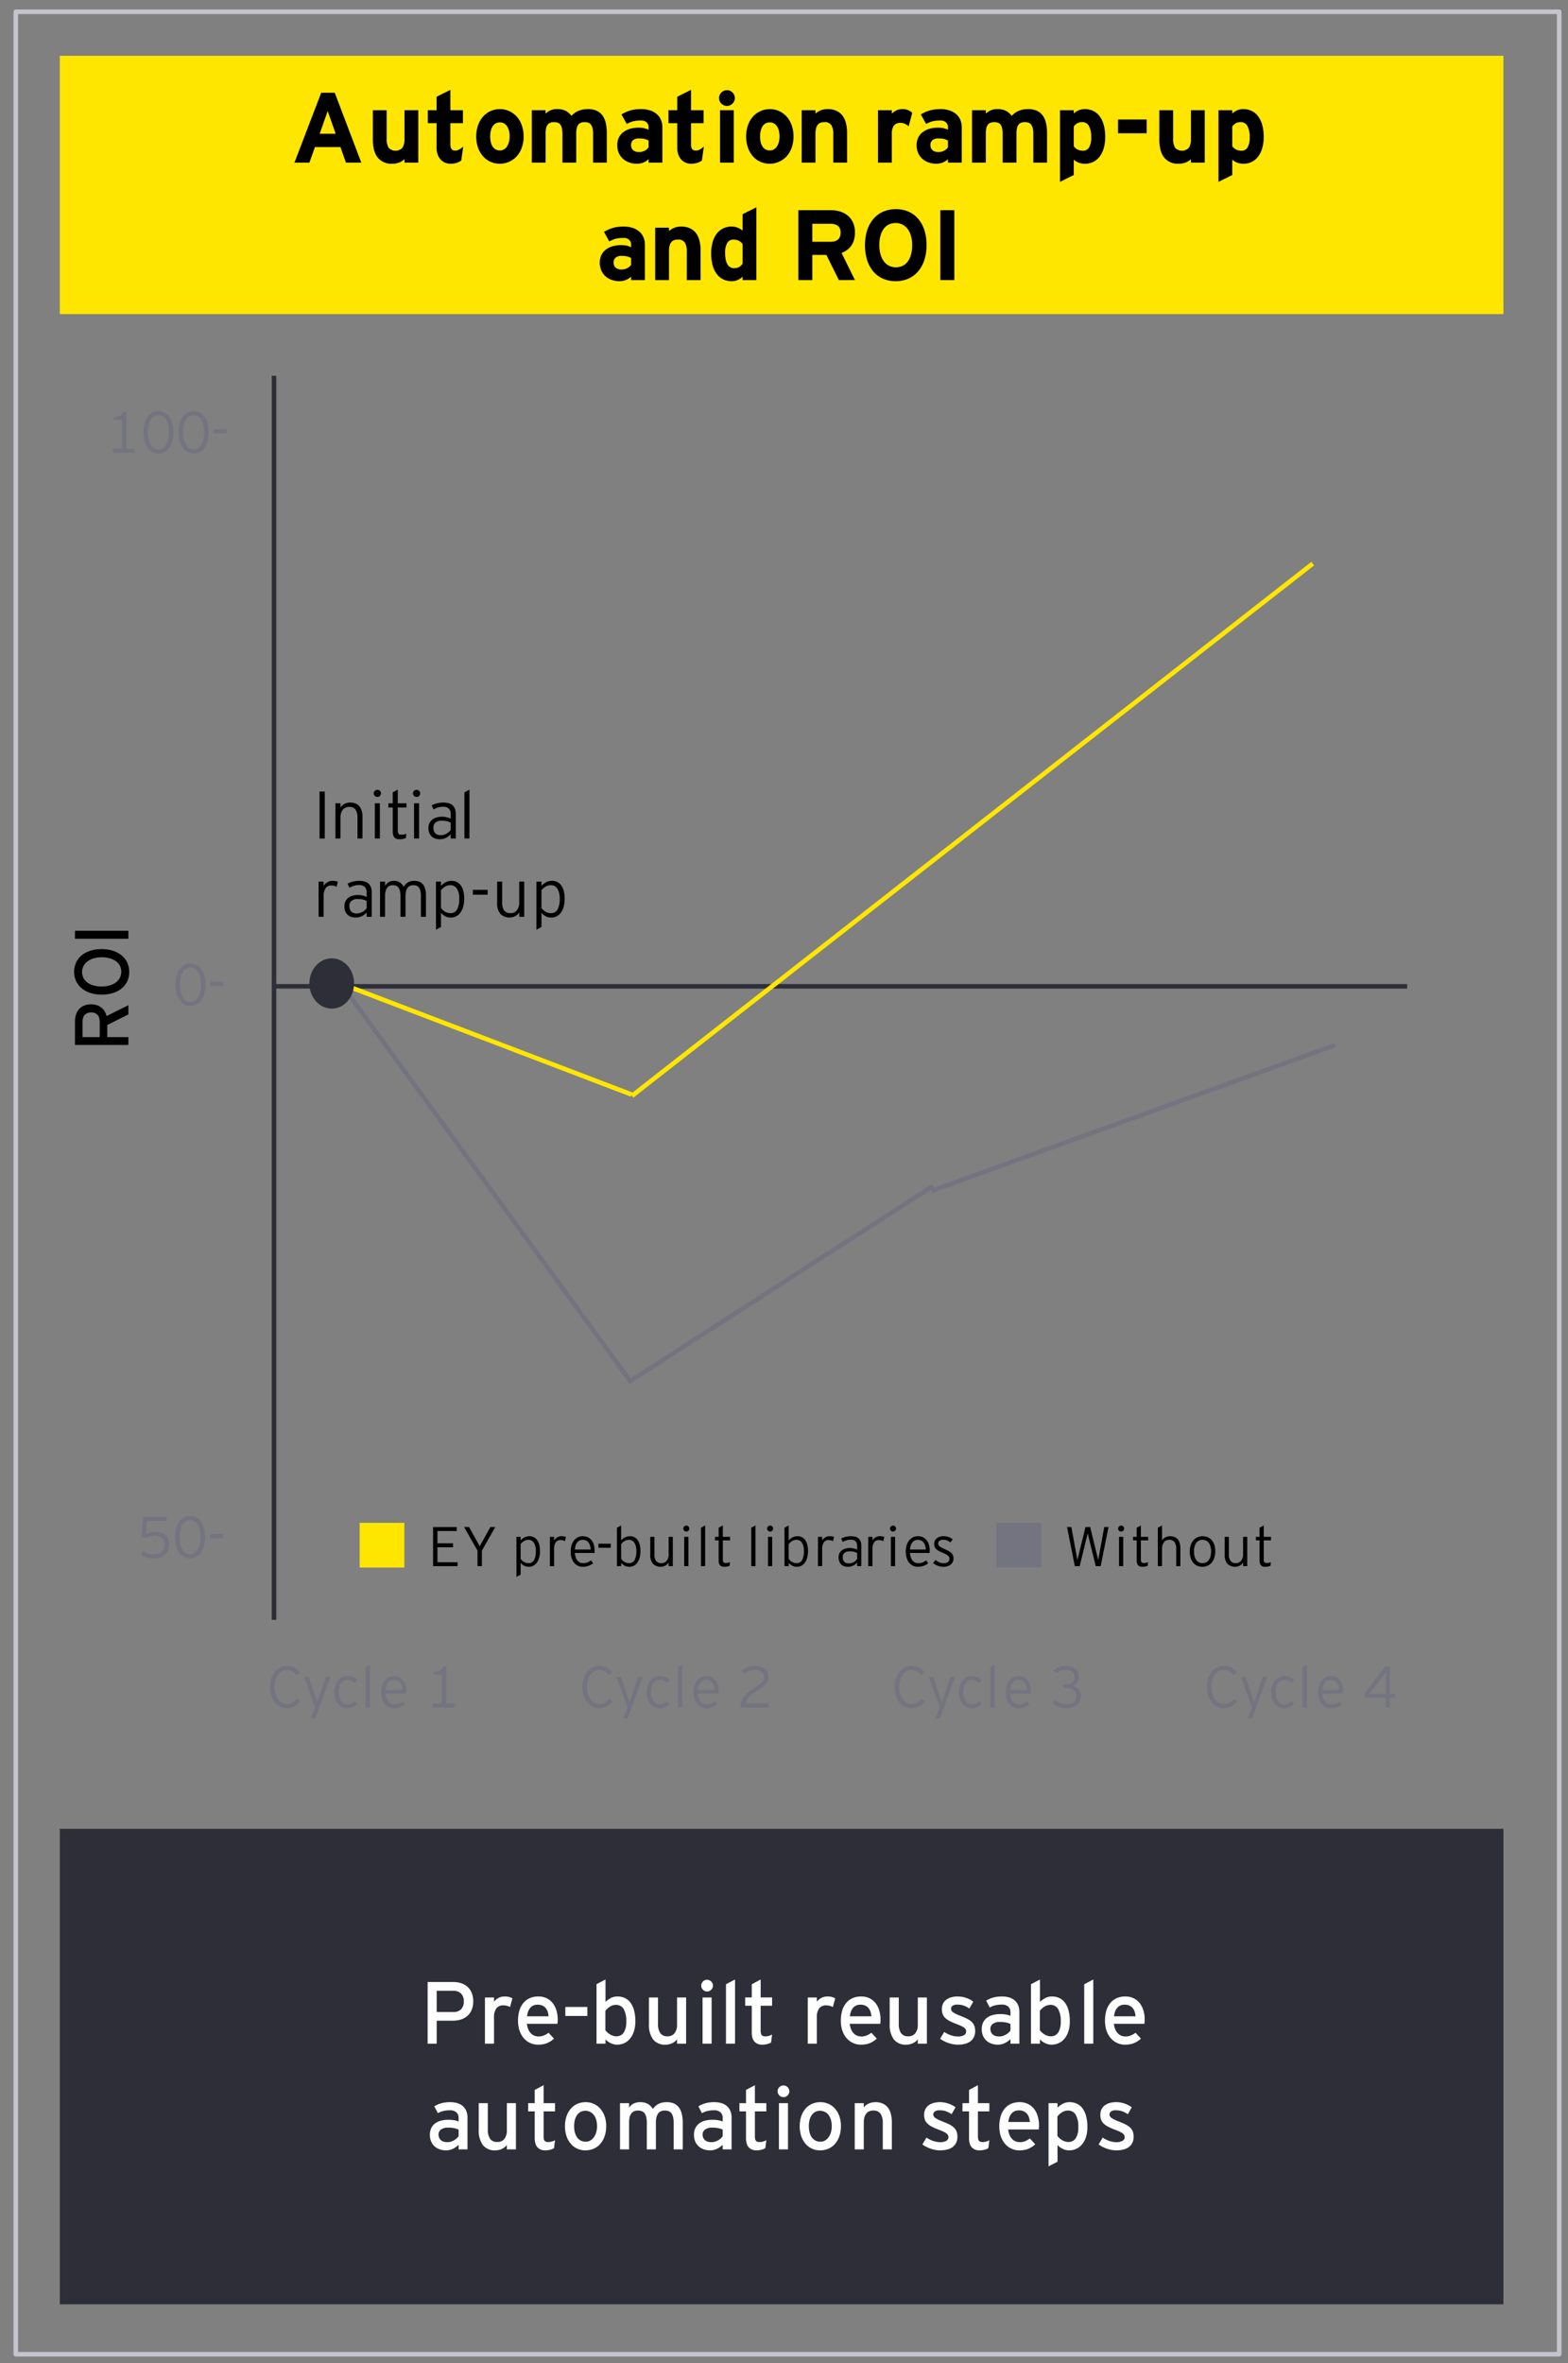 <svg xmlns="http://www.w3.org/2000/svg" xmlns:xlink="http://www.w3.org/1999/xlink" width="531" height="800" viewBox="0 0 531 800">
  <rect x="0" y="0" width="531" height="800" fill="#808080" stroke="none"/>
  <defs>
    <clipPath id="clip-path">
      <rect x="-25.455" y="1" width="556.455" height="798.911" style="fill: none"/>
    </clipPath>
    <clipPath id="clip-path-2">
      <polygon points="-25.455 799.911 531 799.911 531 1 -25.455 1 -25.455 799.911 -25.455 799.911" style="fill: none;clip-rule: evenodd"/>
    </clipPath>
    <clipPath id="clip-path-48">
      <polygon points="-22 587.398 504 587.398 504 127.621 -22 127.621 -22 587.398 -22 587.398" style="fill: none;clip-rule: evenodd"/>
    </clipPath>
    <clipPath id="clip-path-49">
      <rect x="-22" y="127.621" width="526" height="459.777" style="fill: none"/>
    </clipPath>
  </defs>
  <g id="Layer_1" data-name="Layer 1">
    <g>
      <polygon points="20.254 619.063 509.139 619.063 509.139 780.037 20.254 780.037 20.254 619.063 20.254 619.063" style="fill: #2e2e38;fill-rule: evenodd"/>
      <g style="clip-path: url(#clip-path)">
        <g>
          <path d="M160.26,677.472a7.343,7.343,0,0,1-.509,2.838,5.584,5.584,0,0,1-1.427,2.045,6.131,6.131,0,0,1-2.183,1.245,8.802,8.802,0,0,1-2.795.422h-5.458v7.787h-3.071v-20.873h8.733a8.316,8.316,0,0,1,2.671.415,5.928,5.928,0,0,1,2.125,1.229,5.642,5.642,0,0,1,1.405,2.046A7.394,7.394,0,0,1,160.26,677.472Zm-3.188,0a4.281,4.281,0,0,0-.255-1.529,3.123,3.123,0,0,0-.72-1.128,3.009,3.009,0,0,0-1.128-.691,4.456,4.456,0,0,0-1.478-.232H147.888v7.19h5.604a3.493,3.493,0,0,0,2.693-.961A3.754,3.754,0,0,0,157.072,677.472Z" style="fill: #fff"/>
          <path d="M172.714,679.407a4.487,4.487,0,0,0-1.041-.422,5.078,5.078,0,0,0-1.303-.146,2.727,2.727,0,0,0-2.271,1.012,4.802,4.802,0,0,0-.801,3.02v8.938H164.228V676.161h3.071v1.484a3.564,3.564,0,0,1,.641-.72,4.633,4.633,0,0,1,.837-.575,4.433,4.433,0,0,1,.982-.386,4.34,4.34,0,0,1,1.106-.139,5.967,5.967,0,0,1,1.572.175,3.857,3.857,0,0,1,1.092.48Z" style="fill: #fff"/>
          <path d="M188.874,683.672c0,.281-.01.544-.029.786s-.039.446-.058.611H178.437a6.576,6.576,0,0,0,.495,1.943,4.442,4.442,0,0,0,.888,1.332,3.305,3.305,0,0,0,1.186.771,3.899,3.899,0,0,0,1.375.247,5.104,5.104,0,0,0,.961-.087,4.411,4.411,0,0,0,.866-.263,6.964,6.964,0,0,0,.735-.356q.32-.182.83-.546l1.819,1.965a7.642,7.642,0,0,1-1.113.896,8.068,8.068,0,0,1-1.15.611,6.49,6.49,0,0,1-1.405.415,9.566,9.566,0,0,1-1.732.145,6.277,6.277,0,0,1-3.479-1.026,6.948,6.948,0,0,1-1.23-1.048,7.285,7.285,0,0,1-1.041-1.514,8.28,8.28,0,0,1-.757-2.067,12.291,12.291,0,0,1,.24-6.004,7.301,7.301,0,0,1,1.404-2.562,5.843,5.843,0,0,1,2.169-1.565,7.128,7.128,0,0,1,2.78-.531,6.304,6.304,0,0,1,2.911.634,5.939,5.939,0,0,1,2.052,1.703,7.447,7.447,0,0,1,1.223,2.496A10.925,10.925,0,0,1,188.874,683.672Zm-3.101-1.136a6.58,6.58,0,0,0-.284-1.514,3.698,3.698,0,0,0-.669-1.251,3.124,3.124,0,0,0-1.121-.852,3.837,3.837,0,0,0-1.623-.313,3.509,3.509,0,0,0-1.426.27,2.993,2.993,0,0,0-1.048.764,4.083,4.083,0,0,0-.721,1.216,6.46,6.46,0,0,0-.386,1.681Z" style="fill: #fff"/>
        </g>
      </g>
      <g style="clip-path: url(#clip-path-2)">
        <g style="clip-path: url(#clip-path)">
          <path d="M191.454,682.42v-3.042h7.452v3.042Z" style="fill: #fff"/>
        </g>
        <g style="clip-path: url(#clip-path-2)">
          <g style="clip-path: url(#clip-path)">
            <g>
              <path d="M215.154,684.239a10.791,10.791,0,0,1-.509,3.494,7.38,7.38,0,0,1-1.361,2.467,5.43,5.43,0,0,1-1.965,1.463,5.835,5.835,0,0,1-2.336.48,4.91,4.91,0,0,1-2.198-.524,5.661,5.661,0,0,1-1.732-1.267v1.456h-3.042v-20.145l3.042-1.586v7.568a9.286,9.286,0,0,1,.873-.713c.262-.185.539-.358.83-.524a4.737,4.737,0,0,1,1.019-.414,4.928,4.928,0,0,1,1.354-.168,5.92,5.92,0,0,1,2.365.474,4.95,4.95,0,0,1,1.914,1.491,7.527,7.527,0,0,1,1.281,2.613A13.795,13.795,0,0,1,215.154,684.239Zm-3.071.088a7.917,7.917,0,0,0-.91-4.302,2.954,2.954,0,0,0-2.613-1.36,3.318,3.318,0,0,0-1.055.167,4.758,4.758,0,0,0-.961.444,4.947,4.947,0,0,0-.844.641,7.418,7.418,0,0,0-.691.742v6.594a5.673,5.673,0,0,0,.648.713,5.35,5.35,0,0,0,.866.662,5.077,5.077,0,0,0,1.026.488,3.422,3.422,0,0,0,1.128.188,2.896,2.896,0,0,0,2.54-1.244A6.562,6.562,0,0,0,212.083,684.327Z" style="fill: #fff"/>
              <path d="M229.28,691.809v-1.484a4.28,4.28,0,0,1-1.63,1.31,5.221,5.221,0,0,1-2.314.51,5.019,5.019,0,0,1-4.155-1.762,8.246,8.246,0,0,1-1.419-5.254v-8.967h3.071v8.85a5.56,5.56,0,0,0,.764,3.225,2.823,2.823,0,0,0,2.467,1.069,2.88,2.88,0,0,0,2.38-1.04,4.6,4.6,0,0,0,.837-2.948v-9.155h3.071v15.647Z" style="fill: #fff"/>
              <path d="M241.44,672.158a1.854,1.854,0,0,1-.16.765,2.07,2.07,0,0,1-1.056,1.055,1.834,1.834,0,0,1-.764.16,1.885,1.885,0,0,1-.771-.16,2.041,2.041,0,0,1-.633-.429,2.093,2.093,0,0,1-.43-.626,1.846,1.846,0,0,1-.16-.765,1.894,1.894,0,0,1,.16-.771,2.037,2.037,0,0,1,1.062-1.062,1.9,1.9,0,0,1,.771-.16,1.85,1.85,0,0,1,.764.16,2.095,2.095,0,0,1,.626.43,2.064,2.064,0,0,1,.43.633A1.902,1.902,0,0,1,241.44,672.158Zm-3.523,19.65V676.161h3.071v15.647Z" style="fill: #fff"/>
              <path d="M245.851,691.809V671.692l3.071-1.615v21.731Z" style="fill: #fff"/>
              <path d="M261.121,691.416a5.714,5.714,0,0,1-1.332.523,6.526,6.526,0,0,1-1.682.204,4.004,4.004,0,0,1-1.404-.226,3.058,3.058,0,0,1-1.855-1.994,6.168,6.168,0,0,1-.262-1.929v-9.039H252.358v-2.795h2.228v-4.469l3.012-1.615v6.084h3.873v2.795h-3.873v8.5a3.652,3.652,0,0,0,.096.91,1.361,1.361,0,0,0,.291.575,1.05,1.05,0,0,0,.502.306,2.698,2.698,0,0,0,.729.087,4.117,4.117,0,0,0,1.215-.189,4.896,4.896,0,0,0,1.041-.437Z" style="fill: #fff"/>
              <path d="M282.034,679.407a4.478,4.478,0,0,0-1.041-.422,5.078,5.078,0,0,0-1.303-.146,2.726,2.726,0,0,0-2.271,1.012,4.799,4.799,0,0,0-.801,3.02v8.938h-3.071V676.161h3.071v1.484a3.55,3.55,0,0,1,.641-.72,4.616,4.616,0,0,1,.837-.575,4.423,4.423,0,0,1,.982-.386,4.337,4.337,0,0,1,1.106-.139,5.974,5.974,0,0,1,1.572.175,3.875,3.875,0,0,1,1.092.48Z" style="fill: #fff"/>
              <path d="M298.193,683.672c0,.281-.01.544-.028.786q-.029.363-.059.611H287.757a6.606,6.606,0,0,0,.495,1.943,4.469,4.469,0,0,0,.888,1.332,3.311,3.311,0,0,0,1.187.771,3.898,3.898,0,0,0,1.376.247,5.101,5.101,0,0,0,.96-.087,4.401,4.401,0,0,0,.866-.263,6.928,6.928,0,0,0,.735-.356q.319-.182.83-.546l1.819,1.965a7.694,7.694,0,0,1-1.113.896,8.074,8.074,0,0,1-1.15.611,6.494,6.494,0,0,1-1.404.415,9.575,9.575,0,0,1-1.732.145,6.271,6.271,0,0,1-3.479-1.026,6.917,6.917,0,0,1-1.23-1.048,7.323,7.323,0,0,1-1.041-1.514,8.318,8.318,0,0,1-.757-2.067,12.307,12.307,0,0,1,.24-6.004,7.295,7.295,0,0,1,1.405-2.562,5.84,5.84,0,0,1,2.169-1.565,7.123,7.123,0,0,1,2.779-.531,6.3,6.3,0,0,1,2.911.634,5.941,5.941,0,0,1,2.053,1.703,7.447,7.447,0,0,1,1.223,2.496A10.924,10.924,0,0,1,298.193,683.672Zm-3.1-1.136a6.607,6.607,0,0,0-.284-1.514,3.698,3.698,0,0,0-.67-1.251,3.117,3.117,0,0,0-1.12-.852,3.837,3.837,0,0,0-1.623-.313,3.509,3.509,0,0,0-1.427.27,2.997,2.997,0,0,0-1.048.764,4.083,4.083,0,0,0-.721,1.216,6.421,6.421,0,0,0-.386,1.681Z" style="fill: #fff"/>
              <path d="M310.813,691.809v-1.484a4.285,4.285,0,0,1-1.63,1.31,5.224,5.224,0,0,1-2.314.51,5.021,5.021,0,0,1-4.156-1.762,8.247,8.247,0,0,1-1.419-5.254v-8.967h3.071v8.85a5.555,5.555,0,0,0,.765,3.225,2.821,2.821,0,0,0,2.467,1.069,2.88,2.88,0,0,0,2.38-1.04,4.6,4.6,0,0,0,.837-2.948v-9.155h3.071v15.647Z" style="fill: #fff"/>
              <path d="M329.611,677.559l-1.339,2.358a7.369,7.369,0,0,0-1.943-1.012,6.601,6.601,0,0,0-2.104-.328,2.679,2.679,0,0,0-1.645.4,1.25,1.25,0,0,0-.51,1.026,1.267,1.267,0,0,0,.124.553,1.579,1.579,0,0,0,.443.524,5.189,5.189,0,0,0,.881.553,15.54,15.54,0,0,0,1.448.641q1.311.51,2.293.976a7.175,7.175,0,0,1,1.645,1.041,3.744,3.744,0,0,1,.997,1.346,4.704,4.704,0,0,1,.335,1.878,4.492,4.492,0,0,1-.487,2.184,4.067,4.067,0,0,1-1.296,1.434,5.323,5.323,0,0,1-1.87.778,10.314,10.314,0,0,1-2.213.233,9.865,9.865,0,0,1-3.122-.546,10.224,10.224,0,0,1-2.875-1.463l1.397-2.314a9.198,9.198,0,0,0,2.285,1.15,7.218,7.218,0,0,0,2.285.393,4.048,4.048,0,0,0,2.154-.451,1.439,1.439,0,0,0,.699-1.281,1.318,1.318,0,0,0-.248-.793,2.578,2.578,0,0,0-.72-.641,8.145,8.145,0,0,0-1.144-.582q-.669-.284-1.514-.604a18.776,18.776,0,0,1-2.146-.975,5.872,5.872,0,0,1-1.427-1.048,3.431,3.431,0,0,1-.786-1.267,5.019,5.019,0,0,1-.24-1.631,4.151,4.151,0,0,1,.394-1.849,3.635,3.635,0,0,1,1.106-1.331,5.135,5.135,0,0,1,1.688-.809,7.908,7.908,0,0,1,2.154-.276,8.675,8.675,0,0,1,2.867.48A9.099,9.099,0,0,1,329.611,677.559Z" style="fill: #fff"/>
              <path d="M342.194,691.809v-1.543a7.784,7.784,0,0,1-.99.808q-.393.255-.815.48a5.428,5.428,0,0,1-1.069.408,5.244,5.244,0,0,1-1.419.182,6.766,6.766,0,0,1-1.914-.284,4.959,4.959,0,0,1-1.747-.917,4.806,4.806,0,0,1-1.273-1.638,5.488,5.488,0,0,1-.495-2.445,5.035,5.035,0,0,1,.474-2.263,4.355,4.355,0,0,1,1.31-1.58,5.655,5.655,0,0,1,1.979-.924,9.724,9.724,0,0,1,2.467-.299,10.945,10.945,0,0,1,2.082.168,6.397,6.397,0,0,1,1.412.429v-1.164a2.515,2.515,0,0,0-.757-1.965,3.174,3.174,0,0,0-2.198-.685,9.417,9.417,0,0,0-2.184.233,7.43,7.43,0,0,0-1.892.742l-1.194-2.314a9.159,9.159,0,0,1,2.409-1.056,11.097,11.097,0,0,1,2.947-.356,8.45,8.45,0,0,1,2.395.32,5.04,5.04,0,0,1,1.856.976,4.435,4.435,0,0,1,1.2,1.645,5.781,5.781,0,0,1,.43,2.314v10.728Zm0-6.681a6.545,6.545,0,0,0-.786-.313q-.35-.108-.728-.189a8.54,8.54,0,0,0-.91-.131q-.532-.05-1.157-.051a3.941,3.941,0,0,0-2.351.626,1.992,1.992,0,0,0-.866,1.703,2.599,2.599,0,0,0,.247,1.187,2.4,2.4,0,0,0,.626.793,2.557,2.557,0,0,0,.896.458,4.4,4.4,0,0,0,1.244.153,3.998,3.998,0,0,0,1.18-.175,5.246,5.246,0,0,0,1.062-.458,5.119,5.119,0,0,0,.888-.641,4.729,4.729,0,0,0,.655-.721Z" style="fill: #fff"/>
              <path d="M362.284,684.239a10.805,10.805,0,0,1-.509,3.494,7.389,7.389,0,0,1-1.361,2.467,5.43,5.43,0,0,1-1.965,1.463,5.836,5.836,0,0,1-2.336.48,4.91,4.91,0,0,1-2.198-.524,5.67,5.67,0,0,1-1.732-1.267v1.456h-3.042v-20.145l3.042-1.586v7.568a9.162,9.162,0,0,1,.874-.713c.262-.185.538-.358.829-.524a4.721,4.721,0,0,1,1.02-.414,4.922,4.922,0,0,1,1.354-.168,5.921,5.921,0,0,1,2.365.474,4.95,4.95,0,0,1,1.914,1.491,7.527,7.527,0,0,1,1.28,2.613A13.794,13.794,0,0,1,362.284,684.239Zm-3.071.088a7.918,7.918,0,0,0-.909-4.302,2.954,2.954,0,0,0-2.613-1.36,3.322,3.322,0,0,0-1.055.167,4.758,4.758,0,0,0-.961.444,4.925,4.925,0,0,0-.844.641,7.25,7.25,0,0,0-.691.742v6.594a5.63,5.63,0,0,0,.647.713,5.35,5.35,0,0,0,.866.662,5.081,5.081,0,0,0,1.026.488,3.418,3.418,0,0,0,1.128.188,2.898,2.898,0,0,0,2.54-1.244A6.563,6.563,0,0,0,359.213,684.327Z" style="fill: #fff"/>
              <path d="M367.167,691.809V671.692l3.071-1.615v21.731Z" style="fill: #fff"/>
              <path d="M387.647,683.672c0,.281-.01.544-.028.786q-.029.363-.059.611H377.211a6.606,6.606,0,0,0,.495,1.943,4.469,4.469,0,0,0,.888,1.332,3.311,3.311,0,0,0,1.187.771,3.898,3.898,0,0,0,1.376.247,5.101,5.101,0,0,0,.96-.087,4.401,4.401,0,0,0,.866-.263,6.926,6.926,0,0,0,.735-.356q.319-.182.83-.546l1.819,1.965a7.694,7.694,0,0,1-1.113.896,8.075,8.075,0,0,1-1.15.611,6.494,6.494,0,0,1-1.404.415,9.575,9.575,0,0,1-1.732.145,6.271,6.271,0,0,1-3.479-1.026,6.917,6.917,0,0,1-1.23-1.048,7.323,7.323,0,0,1-1.041-1.514,8.319,8.319,0,0,1-.757-2.067,12.307,12.307,0,0,1,.24-6.004,7.295,7.295,0,0,1,1.405-2.562,5.84,5.84,0,0,1,2.169-1.565,7.123,7.123,0,0,1,2.779-.531,6.3,6.3,0,0,1,2.911.634,5.941,5.941,0,0,1,2.053,1.703,7.447,7.447,0,0,1,1.223,2.496A10.924,10.924,0,0,1,387.647,683.672Zm-3.1-1.136a6.607,6.607,0,0,0-.284-1.514,3.698,3.698,0,0,0-.67-1.251,3.117,3.117,0,0,0-1.12-.852,3.837,3.837,0,0,0-1.623-.313,3.509,3.509,0,0,0-1.427.27,2.997,2.997,0,0,0-1.048.764,4.083,4.083,0,0,0-.721,1.216,6.421,6.421,0,0,0-.386,1.681Z" style="fill: #fff"/>
            </g>
          </g>
          <g style="clip-path: url(#clip-path-2)">
            <g style="clip-path: url(#clip-path)">
              <g>
                <path d="M155.307,727.584v-1.543a7.718,7.718,0,0,1-.99.808q-.393.255-.815.48a5.446,5.446,0,0,1-1.07.408,5.245,5.245,0,0,1-1.419.182,6.771,6.771,0,0,1-1.914-.284,4.952,4.952,0,0,1-1.747-.917,4.806,4.806,0,0,1-1.273-1.638,5.488,5.488,0,0,1-.495-2.445,5.035,5.035,0,0,1,.473-2.263,4.371,4.371,0,0,1,1.31-1.58,5.659,5.659,0,0,1,1.979-.924,9.726,9.726,0,0,1,2.467-.299,10.947,10.947,0,0,1,2.082.168,6.384,6.384,0,0,1,1.412.429V717.002a2.514,2.514,0,0,0-.757-1.965,3.173,3.173,0,0,0-2.198-.685,9.417,9.417,0,0,0-2.184.233,7.44,7.44,0,0,0-1.892.742l-1.193-2.314a9.149,9.149,0,0,1,2.409-1.056,11.093,11.093,0,0,1,2.948-.356,8.457,8.457,0,0,1,2.395.32,5.032,5.032,0,0,1,1.855.976,4.438,4.438,0,0,1,1.201,1.645,5.782,5.782,0,0,1,.429,2.314V727.584Zm0-6.681a6.509,6.509,0,0,0-.786-.313q-.349-.108-.728-.189a8.529,8.529,0,0,0-.91-.131q-.532-.05-1.157-.051a3.94,3.94,0,0,0-2.351.626,1.991,1.991,0,0,0-.866,1.703,2.599,2.599,0,0,0,.248,1.187,2.393,2.393,0,0,0,.626.793,2.546,2.546,0,0,0,.895.458,4.401,4.401,0,0,0,1.245.153,3.994,3.994,0,0,0,1.179-.175,5.239,5.239,0,0,0,1.063-.458,5.119,5.119,0,0,0,.888-.641,4.674,4.674,0,0,0,.655-.721Z" style="fill: #fff"/>
                <path d="M171.642,727.584v-1.484a4.279,4.279,0,0,1-1.63,1.31,5.221,5.221,0,0,1-2.314.51,5.019,5.019,0,0,1-4.155-1.762,8.246,8.246,0,0,1-1.419-5.254v-8.967h3.071v8.85a5.559,5.559,0,0,0,.764,3.225,2.823,2.823,0,0,0,2.467,1.069,2.88,2.88,0,0,0,2.38-1.04,4.6,4.6,0,0,0,.837-2.948v-9.155h3.071V727.584Z" style="fill: #fff"/>
                <path d="M187.616,727.191a5.714,5.714,0,0,1-1.332.523,6.519,6.519,0,0,1-1.681.204,4.007,4.007,0,0,1-1.405-.226,3.063,3.063,0,0,1-1.855-1.994,6.196,6.196,0,0,1-.262-1.929v-9.039H178.853v-2.795h2.227v-4.469l3.013-1.615v6.084h3.872v2.795h-3.872v8.5a3.637,3.637,0,0,0,.094.91,1.367,1.367,0,0,0,.291.575,1.048,1.048,0,0,0,.502.306,2.694,2.694,0,0,0,.728.087,4.118,4.118,0,0,0,1.215-.189,4.89,4.89,0,0,0,1.041-.437Z" style="fill: #fff"/>
                <path d="M205.285,719.681a10.436,10.436,0,0,1-.539,3.479,7.686,7.686,0,0,1-1.484,2.591,6.264,6.264,0,0,1-2.242,1.615,7.037,7.037,0,0,1-2.795.554,6.366,6.366,0,0,1-4.927-2.234,7.819,7.819,0,0,1-1.449-2.576,11.07,11.07,0,0,1,.015-6.776,7.686,7.686,0,0,1,1.478-2.568,6.265,6.265,0,0,1,2.212-1.608,6.843,6.843,0,0,1,2.758-.554,6.669,6.669,0,0,1,2.773.575,6.462,6.462,0,0,1,2.205,1.63,7.714,7.714,0,0,1,1.463,2.548A9.866,9.866,0,0,1,205.285,719.681Zm-3.1.087a7.868,7.868,0,0,0-.277-2.161,4.99,4.99,0,0,0-.793-1.652,3.563,3.563,0,0,0-1.259-1.056,3.698,3.698,0,0,0-1.674-.371,3.26,3.26,0,0,0-1.565.371,3.466,3.466,0,0,0-1.179,1.048,5.069,5.069,0,0,0-.75,1.623,7.924,7.924,0,0,0-.262,2.111,8.328,8.328,0,0,0,.284,2.285,4.891,4.891,0,0,0,.801,1.659,3.448,3.448,0,0,0,1.237,1.019,3.595,3.595,0,0,0,1.594.35,3.061,3.061,0,0,0,1.579-.415,3.883,3.883,0,0,0,1.208-1.121,5.45,5.45,0,0,0,.779-1.659A7.262,7.262,0,0,0,202.185,719.768Z" style="fill: #fff"/>
                <path d="M228.144,727.584v-8.85a9.088,9.088,0,0,0-.189-2.002,3.636,3.636,0,0,0-.561-1.332,2.11,2.11,0,0,0-.939-.734,3.572,3.572,0,0,0-1.325-.226,3.131,3.131,0,0,0-1.382.276,2.347,2.347,0,0,0-.932.815,3.72,3.72,0,0,0-.531,1.295,7.393,7.393,0,0,0-.167,1.602V727.584h-3.071v-8.85a9.408,9.408,0,0,0-.182-2.002,3.478,3.478,0,0,0-.56-1.332,2.157,2.157,0,0,0-.946-.734,3.574,3.574,0,0,0-1.325-.226,3.22,3.22,0,0,0-1.346.269,2.219,2.219,0,0,0-.946.809,3.949,3.949,0,0,0-.531,1.244,7.016,7.016,0,0,0-.175,1.667V727.584h-3.071V711.937h3.071v1.484a3.98,3.98,0,0,1,1.543-1.339,4.816,4.816,0,0,1,2.184-.48,5.231,5.231,0,0,1,2.62.59,4.47,4.47,0,0,1,1.674,1.71,8.831,8.831,0,0,1,.88-.946,5.131,5.131,0,0,1,1.019-.728,4.936,4.936,0,0,1,1.266-.466,7.401,7.401,0,0,1,1.623-.16,6.07,6.07,0,0,1,2.242.386,4.208,4.208,0,0,1,1.696,1.252,5.681,5.681,0,0,1,1.077,2.241,12.536,12.536,0,0,1,.356,3.137V727.584Z" style="fill: #fff"/>
                <path d="M244.741,727.584v-1.543a7.718,7.718,0,0,1-.99.808q-.393.255-.815.48a5.446,5.446,0,0,1-1.07.408,5.245,5.245,0,0,1-1.419.182,6.771,6.771,0,0,1-1.914-.284,4.953,4.953,0,0,1-1.747-.917,4.806,4.806,0,0,1-1.273-1.638,5.488,5.488,0,0,1-.495-2.445,5.035,5.035,0,0,1,.473-2.263,4.371,4.371,0,0,1,1.31-1.58,5.659,5.659,0,0,1,1.979-.924,9.726,9.726,0,0,1,2.467-.299,10.947,10.947,0,0,1,2.082.168,6.384,6.384,0,0,1,1.412.429V717.002a2.514,2.514,0,0,0-.757-1.965,3.173,3.173,0,0,0-2.198-.685,9.417,9.417,0,0,0-2.184.233,7.44,7.44,0,0,0-1.892.742l-1.193-2.314a9.149,9.149,0,0,1,2.409-1.056,11.093,11.093,0,0,1,2.948-.356,8.457,8.457,0,0,1,2.395.32,5.032,5.032,0,0,1,1.855.976,4.438,4.438,0,0,1,1.201,1.645,5.782,5.782,0,0,1,.429,2.314V727.584Zm0-6.681a6.509,6.509,0,0,0-.786-.313q-.349-.108-.728-.189a8.529,8.529,0,0,0-.91-.131q-.532-.05-1.157-.051a3.94,3.94,0,0,0-2.351.626,1.991,1.991,0,0,0-.866,1.703,2.599,2.599,0,0,0,.248,1.187,2.393,2.393,0,0,0,.626.793,2.546,2.546,0,0,0,.895.458,4.401,4.401,0,0,0,1.245.153,3.993,3.993,0,0,0,1.179-.175,5.239,5.239,0,0,0,1.063-.458,5.119,5.119,0,0,0,.888-.641,4.674,4.674,0,0,0,.655-.721Z" style="fill: #fff"/>
                <path d="M259.168,727.191a5.698,5.698,0,0,1-1.33.523,6.526,6.526,0,0,1-1.682.204,3.996,3.996,0,0,1-1.404-.226,3.093,3.093,0,0,1-1.1-.714,3.13,3.13,0,0,1-.757-1.28,6.196,6.196,0,0,1-.262-1.929v-9.039h-2.227v-2.795h2.227v-4.469l3.013-1.615v6.084h3.871v2.795h-3.871v8.5a3.663,3.663,0,0,0,.094.91,1.384,1.384,0,0,0,.291.575,1.047,1.047,0,0,0,.504.306,2.683,2.683,0,0,0,.727.087,4.107,4.107,0,0,0,1.215-.189,4.852,4.852,0,0,0,1.041-.437Z" style="fill: #fff"/>
                <path d="M267.304,707.934a1.838,1.838,0,0,1-.16.765,2.063,2.063,0,0,1-1.055,1.055,1.838,1.838,0,0,1-.765.16,1.883,1.883,0,0,1-.771-.16,2.053,2.053,0,0,1-.633-.429,2.084,2.084,0,0,1-.43-.626,1.854,1.854,0,0,1-.16-.765,1.902,1.902,0,0,1,.16-.771,2.037,2.037,0,0,1,1.062-1.062,1.899,1.899,0,0,1,.771-.16,1.854,1.854,0,0,1,.765.16,2.102,2.102,0,0,1,.626.43,2.07,2.07,0,0,1,.429.633A1.886,1.886,0,0,1,267.304,707.934ZM263.781,727.584V711.937h3.071V727.584Z" style="fill: #fff"/>
                <path d="M284.771,719.681a10.449,10.449,0,0,1-.538,3.479,7.688,7.688,0,0,1-1.485,2.591,6.258,6.258,0,0,1-2.241,1.615,7.04,7.04,0,0,1-2.795.554,6.368,6.368,0,0,1-4.927-2.234,7.809,7.809,0,0,1-1.448-2.576,11.061,11.061,0,0,1,.015-6.776,7.693,7.693,0,0,1,1.477-2.568,6.262,6.262,0,0,1,2.213-1.608,6.842,6.842,0,0,1,2.759-.554,6.67,6.67,0,0,1,2.772.575,6.466,6.466,0,0,1,2.205,1.63,7.713,7.713,0,0,1,1.463,2.548A9.854,9.854,0,0,1,284.771,719.681Zm-3.101.087a7.85,7.85,0,0,0-.276-2.161,5,5,0,0,0-.793-1.652,3.565,3.565,0,0,0-1.26-1.056,3.694,3.694,0,0,0-1.674-.371,3.259,3.259,0,0,0-1.564.371,3.471,3.471,0,0,0-1.179,1.048,5.07,5.07,0,0,0-.75,1.623,7.905,7.905,0,0,0-.262,2.111,8.308,8.308,0,0,0,.284,2.285,4.872,4.872,0,0,0,.8,1.659,3.452,3.452,0,0,0,1.237,1.019,3.598,3.598,0,0,0,1.594.35,3.064,3.064,0,0,0,1.58-.415,3.899,3.899,0,0,0,1.208-1.121,5.472,5.472,0,0,0,.778-1.659A7.244,7.244,0,0,0,281.671,719.768Z" style="fill: #fff"/>
                <path d="M298.955,727.584v-8.85a5.609,5.609,0,0,0-.757-3.21,2.788,2.788,0,0,0-2.46-1.084,3.503,3.503,0,0,0-1.368.262,2.527,2.527,0,0,0-1.048.815,3.546,3.546,0,0,0-.611,1.303,6.566,6.566,0,0,0-.189,1.608V727.584H289.45V711.937h3.071v1.484a3.629,3.629,0,0,1,.714-.764,4.341,4.341,0,0,1,.931-.575,5.22,5.22,0,0,1,1.092-.356,5.763,5.763,0,0,1,1.194-.124,6.047,6.047,0,0,1,2.452.459,4.53,4.53,0,0,1,1.732,1.317,5.778,5.778,0,0,1,1.04,2.169,11.967,11.967,0,0,1,.35,3.07V727.584Z" style="fill: #fff"/>
                <path d="M323.6,713.334l-1.339,2.358a7.369,7.369,0,0,0-1.943-1.012,6.601,6.601,0,0,0-2.104-.328,2.679,2.679,0,0,0-1.645.4,1.25,1.25,0,0,0-.51,1.026,1.267,1.267,0,0,0,.124.553,1.579,1.579,0,0,0,.443.524,5.19,5.19,0,0,0,.881.553,15.542,15.542,0,0,0,1.448.641q1.311.51,2.293.976a7.175,7.175,0,0,1,1.645,1.041,3.744,3.744,0,0,1,.997,1.346,4.704,4.704,0,0,1,.335,1.878,4.492,4.492,0,0,1-.487,2.184,4.067,4.067,0,0,1-1.296,1.434,5.323,5.323,0,0,1-1.87.778,10.314,10.314,0,0,1-2.213.233,9.865,9.865,0,0,1-3.122-.546,10.224,10.224,0,0,1-2.875-1.463l1.397-2.314a9.197,9.197,0,0,0,2.285,1.15,7.218,7.218,0,0,0,2.285.393,4.048,4.048,0,0,0,2.154-.451,1.439,1.439,0,0,0,.699-1.281,1.318,1.318,0,0,0-.248-.793,2.578,2.578,0,0,0-.72-.641,8.145,8.145,0,0,0-1.144-.582q-.669-.284-1.514-.605a18.776,18.776,0,0,1-2.146-.975,5.872,5.872,0,0,1-1.427-1.048,3.432,3.432,0,0,1-.786-1.267,5.019,5.019,0,0,1-.24-1.631,4.151,4.151,0,0,1,.394-1.849,3.636,3.636,0,0,1,1.106-1.331,5.135,5.135,0,0,1,1.688-.809,7.908,7.908,0,0,1,2.154-.276,8.675,8.675,0,0,1,2.867.48A9.099,9.099,0,0,1,323.6,713.334Z" style="fill: #fff"/>
                <path d="M334.697,727.191a5.706,5.706,0,0,1-1.331.523,6.526,6.526,0,0,1-1.682.204,4,4,0,0,1-1.404-.226,3.062,3.062,0,0,1-1.856-1.994,6.197,6.197,0,0,1-.262-1.929v-9.039h-2.227v-2.795h2.227v-4.469l3.013-1.615v6.084h3.872v2.795H331.175v8.5a3.658,3.658,0,0,0,.095.91,1.372,1.372,0,0,0,.291.575,1.049,1.049,0,0,0,.503.306,2.69,2.69,0,0,0,.728.087,4.112,4.112,0,0,0,1.215-.189,4.874,4.874,0,0,0,1.041-.437Z" style="fill: #fff"/>
                <path d="M351.856,719.447c0,.281-.01.544-.028.786q-.029.363-.059.611H341.42a6.605,6.605,0,0,0,.495,1.943,4.469,4.469,0,0,0,.888,1.332,3.311,3.311,0,0,0,1.187.771,3.898,3.898,0,0,0,1.376.247,5.1,5.1,0,0,0,.96-.087,4.401,4.401,0,0,0,.866-.263,6.928,6.928,0,0,0,.735-.356q.319-.182.83-.546l1.819,1.965a7.694,7.694,0,0,1-1.113.896,8.074,8.074,0,0,1-1.15.611,6.494,6.494,0,0,1-1.404.415,9.575,9.575,0,0,1-1.732.146,6.271,6.271,0,0,1-3.479-1.026,6.916,6.916,0,0,1-1.23-1.048,7.323,7.323,0,0,1-1.041-1.514,8.319,8.319,0,0,1-.757-2.067,12.307,12.307,0,0,1,.24-6.004,7.295,7.295,0,0,1,1.405-2.562,5.84,5.84,0,0,1,2.169-1.565,7.123,7.123,0,0,1,2.779-.531,6.3,6.3,0,0,1,2.911.634,5.941,5.941,0,0,1,2.053,1.703,7.447,7.447,0,0,1,1.223,2.496A10.925,10.925,0,0,1,351.856,719.447Zm-3.1-1.136a6.607,6.607,0,0,0-.284-1.514,3.698,3.698,0,0,0-.67-1.251,3.116,3.116,0,0,0-1.12-.852,3.837,3.837,0,0,0-1.623-.313,3.509,3.509,0,0,0-1.427.27,2.997,2.997,0,0,0-1.048.764,4.083,4.083,0,0,0-.721,1.216,6.421,6.421,0,0,0-.386,1.681Z" style="fill: #fff"/>
                <path d="M368.232,720.015a10.805,10.805,0,0,1-.509,3.494,7.389,7.389,0,0,1-1.361,2.467,5.43,5.43,0,0,1-1.965,1.463,5.836,5.836,0,0,1-2.336.48,5.075,5.075,0,0,1-2.06-.451,5.788,5.788,0,0,1-1.871-1.34v5.634l-3.042,1.571V711.937h3.042v1.484a8.332,8.332,0,0,1,1.842-1.303,4.789,4.789,0,0,1,2.234-.517,5.921,5.921,0,0,1,2.365.474,4.95,4.95,0,0,1,1.914,1.491,7.527,7.527,0,0,1,1.28,2.613A13.794,13.794,0,0,1,368.232,720.015Zm-3.071.088a7.918,7.918,0,0,0-.909-4.302,2.954,2.954,0,0,0-2.613-1.36,3.75,3.75,0,0,0-1.877.531,5.844,5.844,0,0,0-1.674,1.463v6.594a5.63,5.63,0,0,0,.647.713,5.35,5.35,0,0,0,.866.662,5.081,5.081,0,0,0,1.026.488,3.418,3.418,0,0,0,1.128.188,2.898,2.898,0,0,0,2.54-1.244A6.563,6.563,0,0,0,365.161,720.103Z" style="fill: #fff"/>
                <path d="M383.275,713.334l-1.339,2.358a7.369,7.369,0,0,0-1.943-1.012,6.601,6.601,0,0,0-2.104-.328,2.679,2.679,0,0,0-1.645.4,1.25,1.25,0,0,0-.51,1.026,1.267,1.267,0,0,0,.124.553,1.579,1.579,0,0,0,.443.524,5.19,5.19,0,0,0,.881.553,15.541,15.541,0,0,0,1.448.641q1.311.51,2.293.976a7.175,7.175,0,0,1,1.645,1.041,3.745,3.745,0,0,1,.997,1.346,4.704,4.704,0,0,1,.335,1.878,4.492,4.492,0,0,1-.487,2.184,4.067,4.067,0,0,1-1.296,1.434,5.323,5.323,0,0,1-1.87.778,10.314,10.314,0,0,1-2.213.233,9.865,9.865,0,0,1-3.122-.546,10.224,10.224,0,0,1-2.875-1.463l1.397-2.314a9.197,9.197,0,0,0,2.285,1.15,7.218,7.218,0,0,0,2.285.393,4.048,4.048,0,0,0,2.154-.451,1.439,1.439,0,0,0,.699-1.281,1.318,1.318,0,0,0-.248-.793,2.578,2.578,0,0,0-.72-.641,8.144,8.144,0,0,0-1.144-.582q-.669-.284-1.514-.605a18.777,18.777,0,0,1-2.146-.975,5.872,5.872,0,0,1-1.427-1.048,3.432,3.432,0,0,1-.786-1.267,5.019,5.019,0,0,1-.24-1.631,4.151,4.151,0,0,1,.394-1.849,3.636,3.636,0,0,1,1.106-1.331,5.135,5.135,0,0,1,1.688-.809,7.908,7.908,0,0,1,2.154-.276,8.675,8.675,0,0,1,2.867.48A9.099,9.099,0,0,1,383.275,713.334Z" style="fill: #fff"/>
              </g>
            </g>
            <g style="clip-path: url(#clip-path-2)">
              <polygon points="20.254 18.886 509.139 18.886 509.139 106.329 20.254 106.329 20.254 18.886 20.254 18.886" style="fill: #ffe600;fill-rule: evenodd"/>
              <g style="clip-path: url(#clip-path-2)">
                <g style="clip-path: url(#clip-path)">
                  <g>
                    <path d="M122.351,55.049H117.154L115.29,49.787h-8.644l-1.864,5.262H99.717l9.057-23.656h4.586Zm-8.677-9.766-2.705-7.704L108.263,45.283Z"/>
                    <path d="M136.978,55.049v-1.188a5.02,5.02,0,0,1-1.683,1.105,6.214,6.214,0,0,1-2.475.462,5.911,5.911,0,0,1-4.875-2.062q-1.674-2.062-1.674-6.054V37.315h4.668V46.9a5.662,5.662,0,0,0,.676,3.134,3.229,3.229,0,0,0,4.677-.024,5.373,5.373,0,0,0,.685-2.994v-9.7H141.646V55.049Z"/>
                    <path d="M156.199,54.34a4.844,4.844,0,0,1-1.55.775,6.689,6.689,0,0,1-2.062.313,4.66,4.66,0,0,1-1.947-.396,4.27,4.27,0,0,1-1.493-1.113,5.144,5.144,0,0,1-.957-1.691,6.495,6.495,0,0,1-.338-2.145V41.704h-2.969V37.315h2.969V32.746L152.52,30.42v6.896h4.256v4.388H152.52v7.126a3.994,3.994,0,0,0,.116,1.056,1.605,1.605,0,0,0,.33.652,1.103,1.103,0,0,0,.536.33,2.706,2.706,0,0,0,.734.09,2.627,2.627,0,0,0,1.229-.313,7.231,7.231,0,0,0,1.411-1.039Z"/>
                    <path d="M177.32,46.191a11.145,11.145,0,0,1-.602,3.745,8.778,8.778,0,0,1-1.683,2.92,7.799,7.799,0,0,1-8.966,1.897,7.462,7.462,0,0,1-2.532-1.897,8.925,8.925,0,0,1-1.667-2.92,11.922,11.922,0,0,1,0-7.481,8.909,8.909,0,0,1,1.667-2.928,7.563,7.563,0,0,1,2.532-1.906,7.842,7.842,0,0,1,6.409,0,7.716,7.716,0,0,1,2.557,1.906,8.762,8.762,0,0,1,1.683,2.928A11.166,11.166,0,0,1,177.32,46.191Zm-4.734,0a8.06,8.06,0,0,0-.207-1.873,4.855,4.855,0,0,0-.619-1.509A3.045,3.045,0,0,0,170.73,41.803a2.836,2.836,0,0,0-1.46-.363,2.79,2.79,0,0,0-1.452.363,3.029,3.029,0,0,0-1.015.998,4.737,4.737,0,0,0-.602,1.501,8.485,8.485,0,0,0-.198,1.889,8.595,8.595,0,0,0,.198,1.897,4.628,4.628,0,0,0,.602,1.501,2.977,2.977,0,0,0,1.015.981,2.835,2.835,0,0,0,1.452.355,2.694,2.694,0,0,0,1.46-.388,3.233,3.233,0,0,0,1.031-1.047,5.076,5.076,0,0,0,.619-1.518A7.582,7.582,0,0,0,172.586,46.191Z"/>
                    <path d="M200.841,55.049V45.448a9.458,9.458,0,0,0-.173-1.979,3.219,3.219,0,0,0-.528-1.262,1.946,1.946,0,0,0-.891-.668,3.595,3.595,0,0,0-1.246-.198,3.644,3.644,0,0,0-1.262.198,2.012,2.012,0,0,0-.899.66,3.047,3.047,0,0,0-.536,1.229,8.906,8.906,0,0,0-.173,1.922v9.7h-4.668V45.448a9.457,9.457,0,0,0-.173-1.979A3.299,3.299,0,0,0,189.772,42.207a1.894,1.894,0,0,0-.882-.668,4.126,4.126,0,0,0-2.524,0,2.014,2.014,0,0,0-.899.66,3.061,3.061,0,0,0-.536,1.229,8.94,8.94,0,0,0-.173,1.922v9.7h-4.668V37.315h4.668v1.171a5.562,5.562,0,0,1,1.55-1.089,5.255,5.255,0,0,1,2.326-.462,6.549,6.549,0,0,1,2.829.528,6.151,6.151,0,0,1,2.07,1.732,11.509,11.509,0,0,1,.981-.875,5.749,5.749,0,0,1,1.188-.717,7.335,7.335,0,0,1,1.518-.487,9.413,9.413,0,0,1,1.955-.182,6.753,6.753,0,0,1,2.903.569,5.042,5.042,0,0,1,1.963,1.617A6.96,6.96,0,0,1,205.147,41.671a15.082,15.082,0,0,1,.346,3.381v9.997Z"/>
                    <path d="M219.647,55.049v-1.188a4.446,4.446,0,0,1-.709.603,5.504,5.504,0,0,1-.957.511,5.425,5.425,0,0,1-1.138.346,6.473,6.473,0,0,1-1.188.107,7.771,7.771,0,0,1-2.425-.388,6.369,6.369,0,0,1-2.12-1.163,5.73,5.73,0,0,1-1.501-1.963,6.43,6.43,0,0,1-.569-2.805,5.613,5.613,0,0,1,.561-2.573,5.247,5.247,0,0,1,1.534-1.839,6.857,6.857,0,0,1,2.285-1.105,10.305,10.305,0,0,1,2.813-.371,8.145,8.145,0,0,1,2.045.215,7.211,7.211,0,0,1,1.369.495v-.875a2.158,2.158,0,0,0-.66-1.625,2.604,2.604,0,0,0-1.881-.635,11.673,11.673,0,0,0-2.524.223,9.698,9.698,0,0,0-2.326.949L210.459,38.734a12.985,12.985,0,0,1,3.192-1.394,13.398,13.398,0,0,1,3.456-.404,9.901,9.901,0,0,1,2.945.413,6.525,6.525,0,0,1,2.276,1.204,5.37,5.37,0,0,1,1.468,1.947,6.417,6.417,0,0,1,.52,2.656V55.049Zm0-7.44a5.397,5.397,0,0,0-.61-.322,3.962,3.962,0,0,0-.693-.231,6.791,6.791,0,0,0-.85-.14,10.71,10.71,0,0,0-1.097-.049,3.006,3.006,0,0,0-2.004.585,2.063,2.063,0,0,0-.685,1.658,2.843,2.843,0,0,0,.14.891,1.865,1.865,0,0,0,.462.75,2.362,2.362,0,0,0,.833.52,3.479,3.479,0,0,0,1.254.198,4.226,4.226,0,0,0,1.08-.132,4.29,4.29,0,0,0,.924-.354,3.314,3.314,0,0,0,.734-.52,3.225,3.225,0,0,0,.511-.61Z"/>
                    <path d="M237.69,54.34a4.844,4.844,0,0,1-1.55.775,6.689,6.689,0,0,1-2.062.313,4.66,4.66,0,0,1-1.947-.396,4.27,4.27,0,0,1-1.493-1.113,5.144,5.144,0,0,1-.957-1.691,6.494,6.494,0,0,1-.338-2.145V41.704H226.374V37.315h2.969V32.746l4.668-2.326v6.896h4.256v4.388h-4.256v7.126a3.994,3.994,0,0,0,.116,1.056,1.605,1.605,0,0,0,.33.652,1.103,1.103,0,0,0,.536.33,2.706,2.706,0,0,0,.734.09,2.627,2.627,0,0,0,1.229-.313,7.231,7.231,0,0,0,1.411-1.039Z"/>
                    <path d="M248.848,33.191a2.536,2.536,0,0,1-.214,1.031,2.741,2.741,0,0,1-1.427,1.427,2.587,2.587,0,0,1-2.062,0,2.738,2.738,0,0,1-1.427-1.427,2.587,2.587,0,0,1,0-2.062,2.741,2.741,0,0,1,1.427-1.427,2.587,2.587,0,0,1,2.062,0,2.744,2.744,0,0,1,1.427,1.427A2.533,2.533,0,0,1,248.848,33.191ZM243.833,55.049V37.315h4.668V55.049Z"/>
                    <path d="M268.719,46.191a11.169,11.169,0,0,1-.602,3.745,8.78,8.78,0,0,1-1.684,2.92,7.797,7.797,0,0,1-8.965,1.897,7.446,7.446,0,0,1-2.533-1.897,8.933,8.933,0,0,1-1.666-2.92,11.922,11.922,0,0,1,0-7.481,8.916,8.916,0,0,1,1.666-2.928,7.71,7.71,0,0,1,8.941-1.906,7.714,7.714,0,0,1,2.557,1.906,8.764,8.764,0,0,1,1.684,2.928A11.191,11.191,0,0,1,268.719,46.191Zm-4.734,0a8.006,8.006,0,0,0-.207-1.873,4.877,4.877,0,0,0-.617-1.509,3.055,3.055,0,0,0-1.031-1.006,2.84,2.84,0,0,0-1.461-.363,2.789,2.789,0,0,0-1.451.363,3.017,3.017,0,0,0-1.014.998,4.716,4.716,0,0,0-.604,1.501,8.544,8.544,0,0,0-.197,1.889,8.655,8.655,0,0,0,.197,1.897,4.607,4.607,0,0,0,.604,1.501,2.966,2.966,0,0,0,1.014.981,2.834,2.834,0,0,0,1.451.355,2.697,2.697,0,0,0,1.461-.388,3.244,3.244,0,0,0,1.031-1.047,5.1,5.1,0,0,0,.617-1.518A7.531,7.531,0,0,0,263.984,46.191Z"/>
                    <path d="M282.192,55.049V45.448a5.698,5.698,0,0,0-.668-3.101,2.591,2.591,0,0,0-2.334-1.006,3.861,3.861,0,0,0-1.287.198,2.157,2.157,0,0,0-.948.66,3.16,3.16,0,0,0-.594,1.229,7.535,7.535,0,0,0-.206,1.922v9.7h-4.669V37.315h4.669v1.171a4.684,4.684,0,0,1,.718-.577,6.042,6.042,0,0,1,.981-.52,5.313,5.313,0,0,1,1.18-.346,7.485,7.485,0,0,1,1.278-.107,6.921,6.921,0,0,1,2.928.569,5.397,5.397,0,0,1,2.037,1.617,6.971,6.971,0,0,1,1.196,2.549,13.572,13.572,0,0,1,.388,3.381v9.997Z"/>
                    <path d="M307.71,42.759a5.057,5.057,0,0,0-1.237-.833,3.378,3.378,0,0,0-1.469-.322,2.663,2.663,0,0,0-2.326.949,5.009,5.009,0,0,0-.676,2.895v9.601H297.333V37.315H302.002v1.171a4.694,4.694,0,0,1,.668-.577,6.422,6.422,0,0,1,.857-.52,3.908,3.908,0,0,1,1.015-.346,5.725,5.725,0,0,1,1.105-.107,4.693,4.693,0,0,1,1.979.388,4.316,4.316,0,0,1,1.304.866Z"/>
                    <path d="M321.026,55.049v-1.188a4.516,4.516,0,0,1-.71.603,5.492,5.492,0,0,1-.957.511,5.421,5.421,0,0,1-1.138.346,6.468,6.468,0,0,1-1.188.107,7.777,7.777,0,0,1-2.426-.388,6.369,6.369,0,0,1-2.119-1.163,5.712,5.712,0,0,1-1.501-1.963,6.423,6.423,0,0,1-.569-2.805,5.613,5.613,0,0,1,.561-2.573,5.241,5.241,0,0,1,1.534-1.839,6.846,6.846,0,0,1,2.285-1.105,10.299,10.299,0,0,1,2.812-.371,8.139,8.139,0,0,1,2.045.215,7.21,7.21,0,0,1,1.37.495v-.875a2.158,2.158,0,0,0-.66-1.625,2.606,2.606,0,0,0-1.881-.635,11.662,11.662,0,0,0-2.523.223,9.693,9.693,0,0,0-2.326.949l-1.799-3.233a13.003,13.003,0,0,1,3.192-1.394,13.401,13.401,0,0,1,3.456-.404,9.893,9.893,0,0,1,2.944.413,6.53,6.53,0,0,1,2.277,1.204,5.379,5.379,0,0,1,1.468,1.947,6.409,6.409,0,0,1,.52,2.656V55.049Zm0-7.44a5.526,5.526,0,0,0-.61-.322,3.995,3.995,0,0,0-.693-.231,6.791,6.791,0,0,0-.85-.14,10.703,10.703,0,0,0-1.097-.049,3.01,3.01,0,0,0-2.005.585,2.064,2.064,0,0,0-.685,1.658,2.843,2.843,0,0,0,.141.891,1.855,1.855,0,0,0,.462.75,2.362,2.362,0,0,0,.833.52,3.479,3.479,0,0,0,1.254.198,4.223,4.223,0,0,0,1.08-.132,4.28,4.28,0,0,0,.924-.354,3.326,3.326,0,0,0,.734-.52,3.248,3.248,0,0,0,.512-.61Z"/>
                    <path d="M349.924,55.049V45.448a9.495,9.495,0,0,0-.173-1.979,3.233,3.233,0,0,0-.528-1.262,1.941,1.941,0,0,0-.891-.668,3.596,3.596,0,0,0-1.246-.198,3.645,3.645,0,0,0-1.262.198,2.016,2.016,0,0,0-.899.66,3.074,3.074,0,0,0-.536,1.229,8.94,8.94,0,0,0-.173,1.922v9.7h-4.668V45.448a9.487,9.487,0,0,0-.174-1.979,3.291,3.291,0,0,0-.52-1.262,1.89,1.89,0,0,0-.883-.668,4.124,4.124,0,0,0-2.523,0,2.016,2.016,0,0,0-.899.66,3.047,3.047,0,0,0-.536,1.229,8.94,8.94,0,0,0-.173,1.922v9.7H329.171V37.315h4.669v1.171a5.551,5.551,0,0,1,1.551-1.089,5.255,5.255,0,0,1,2.326-.462,6.553,6.553,0,0,1,2.829.528,6.165,6.165,0,0,1,2.07,1.732,11.435,11.435,0,0,1,.981-.875,5.719,5.719,0,0,1,1.188-.717,7.335,7.335,0,0,1,1.518-.487,9.413,9.413,0,0,1,1.955-.182,6.75,6.75,0,0,1,2.903.569,5.038,5.038,0,0,1,1.963,1.617,6.968,6.968,0,0,1,1.105,2.549,15.109,15.109,0,0,1,.347,3.381v9.997Z"/>
                    <path d="M374.272,46.405a13.494,13.494,0,0,1-.462,3.637,8.68,8.68,0,0,1-1.344,2.854,6.068,6.068,0,0,1-5.09,2.532,5.541,5.541,0,0,1-2.145-.404,5.372,5.372,0,0,1-1.6-.981v5.196l-4.669,2.326v-24.25h4.669V38.421a5.814,5.814,0,0,1,1.716-1.097A5.271,5.271,0,0,1,367.377,36.936a6.64,6.64,0,0,1,2.673.544,5.793,5.793,0,0,1,2.194,1.699,8.561,8.561,0,0,1,1.484,2.945A14.805,14.805,0,0,1,374.272,46.405Zm-4.734.099a7.774,7.774,0,0,0-.767-3.843,2.47,2.47,0,0,0-2.269-1.32,3.456,3.456,0,0,0-1.608.346,3.821,3.821,0,0,0-1.262,1.138v6.681a4.211,4.211,0,0,0,.602.66,3.414,3.414,0,0,0,.701.462,3.6,3.6,0,0,0,.858.297,4.632,4.632,0,0,0,.973.099,2.285,2.285,0,0,0,2.062-1.139A6.483,6.483,0,0,0,369.538,46.504Z"/>
                  </g>
                </g>
                <g style="clip-path: url(#clip-path-2)">
                  <g style="clip-path: url(#clip-path)">
                    <path d="M378.619,45.119V40.45h9.699v4.669Z"/>
                  </g>
                  <g style="clip-path: url(#clip-path-2)">
                    <g style="clip-path: url(#clip-path)">
                      <g>
                        <path d="M403.311,55.049v-1.188a5.011,5.011,0,0,1-1.683,1.105,6.209,6.209,0,0,1-2.474.462,5.912,5.912,0,0,1-4.875-2.062q-1.674-2.062-1.675-6.054V37.315h4.669V46.9a5.671,5.671,0,0,0,.676,3.134,3.229,3.229,0,0,0,4.677-.024,5.365,5.365,0,0,0,.685-2.994v-9.7h4.669V55.049Z"/>
                        <path d="M427.943,46.405a13.494,13.494,0,0,1-.462,3.637,8.68,8.68,0,0,1-1.344,2.854,6.068,6.068,0,0,1-5.09,2.532,5.541,5.541,0,0,1-2.145-.404,5.372,5.372,0,0,1-1.6-.981v5.196l-4.669,2.326v-24.25h4.669V38.421a5.814,5.814,0,0,1,1.716-1.097,5.271,5.271,0,0,1,2.028-.388,6.64,6.64,0,0,1,2.673.544,5.793,5.793,0,0,1,2.194,1.699,8.56,8.56,0,0,1,1.484,2.945A14.805,14.805,0,0,1,427.943,46.405Zm-4.734.099a7.774,7.774,0,0,0-.767-3.843,2.47,2.47,0,0,0-2.269-1.32,3.456,3.456,0,0,0-1.608.346,3.821,3.821,0,0,0-1.262,1.138v6.681a4.212,4.212,0,0,0,.602.66,3.414,3.414,0,0,0,.701.462,3.6,3.6,0,0,0,.858.297,4.632,4.632,0,0,0,.973.099A2.285,2.285,0,0,0,422.5,49.886,6.483,6.483,0,0,0,423.209,46.504Z"/>
                      </g>
                    </g>
                    <g style="clip-path: url(#clip-path-2)">
                      <g style="clip-path: url(#clip-path)">
                        <g>
                          <path d="M213.729,94.809v-1.188a4.446,4.446,0,0,1-.709.603,5.503,5.503,0,0,1-.957.511,5.425,5.425,0,0,1-1.138.346,6.473,6.473,0,0,1-1.188.107,7.771,7.771,0,0,1-2.425-.388,6.369,6.369,0,0,1-2.12-1.163,5.73,5.73,0,0,1-1.501-1.963,6.43,6.43,0,0,1-.569-2.805,5.613,5.613,0,0,1,.561-2.573,5.246,5.246,0,0,1,1.534-1.839,6.857,6.857,0,0,1,2.285-1.105,10.305,10.305,0,0,1,2.813-.371,8.145,8.145,0,0,1,2.045.215,7.211,7.211,0,0,1,1.369.495v-.875a2.158,2.158,0,0,0-.66-1.625,2.604,2.604,0,0,0-1.881-.635,11.672,11.672,0,0,0-2.524.223,9.698,9.698,0,0,0-2.326.949l-1.798-3.233a12.984,12.984,0,0,1,3.192-1.394,13.398,13.398,0,0,1,3.456-.404,9.901,9.901,0,0,1,2.945.413,6.525,6.525,0,0,1,2.276,1.204,5.369,5.369,0,0,1,1.468,1.947A6.417,6.417,0,0,1,218.398,82.915v11.894Zm0-7.44a5.398,5.398,0,0,0-.61-.322,3.961,3.961,0,0,0-.693-.231,6.789,6.789,0,0,0-.85-.14,10.707,10.707,0,0,0-1.097-.049,3.006,3.006,0,0,0-2.004.585,2.063,2.063,0,0,0-.685,1.658,2.843,2.843,0,0,0,.14.891,1.866,1.866,0,0,0,.462.75,2.362,2.362,0,0,0,.833.52,3.479,3.479,0,0,0,1.254.198,4.226,4.226,0,0,0,1.08-.132,4.29,4.29,0,0,0,.924-.354,3.314,3.314,0,0,0,.734-.52,3.225,3.225,0,0,0,.511-.61Z"/>
                          <path d="M232.581,94.809V85.208a5.698,5.698,0,0,0-.668-3.101,2.592,2.592,0,0,0-2.334-1.006,3.858,3.858,0,0,0-1.287.198,2.156,2.156,0,0,0-.949.66,3.16,3.16,0,0,0-.594,1.229,7.535,7.535,0,0,0-.206,1.922v9.7H221.875V77.075h4.668v1.171a4.703,4.703,0,0,1,.717-.577,6.062,6.062,0,0,1,.981-.52,5.336,5.336,0,0,1,1.18-.346,7.493,7.493,0,0,1,1.278-.107,6.92,6.92,0,0,1,2.928.569,5.398,5.398,0,0,1,2.038,1.617,6.971,6.971,0,0,1,1.196,2.549,13.549,13.549,0,0,1,.388,3.381v9.997Z"/>
                          <path d="M251.473,94.809V93.688a5.878,5.878,0,0,1-.709.552,9.102,9.102,0,0,1-.825.479,3.989,3.989,0,0,1-1.006.355,5.843,5.843,0,0,1-1.205.115,6.548,6.548,0,0,1-2.672-.553,5.867,5.867,0,0,1-2.194-1.707,8.561,8.561,0,0,1-1.485-2.945,14.755,14.755,0,0,1-.544-4.264,13.539,13.539,0,0,1,.462-3.638,8.783,8.783,0,0,1,1.336-2.854,6.169,6.169,0,0,1,2.161-1.864,6.274,6.274,0,0,1,2.936-.668,6.195,6.195,0,0,1,1.139.099,4.824,4.824,0,0,1,1.039.322,6.87,6.87,0,0,1,.882.454,5.02,5.02,0,0,1,.685.511V72.506l4.668-2.326V94.809Zm0-12.191a3.963,3.963,0,0,0-.561-.627,3.525,3.525,0,0,0-.685-.47,3.45,3.45,0,0,0-.875-.313,4.714,4.714,0,0,0-1.015-.107,2.285,2.285,0,0,0-2.062,1.138,6.484,6.484,0,0,0-.709,3.382,11.03,11.03,0,0,0,.214,2.342,4.99,4.99,0,0,0,.61,1.6,2.544,2.544,0,0,0,.957.924,2.635,2.635,0,0,0,1.254.297,3.906,3.906,0,0,0,.965-.107,2.92,2.92,0,0,0,.759-.305,3.219,3.219,0,0,0,.618-.47,5.105,5.105,0,0,0,.528-.602Z"/>
                          <path d="M284.081,94.809l-4.224-8.512h-4.768v8.512h-4.734V71.153H281.375a10.546,10.546,0,0,1,3.151.462,7.363,7.363,0,0,1,2.598,1.402,6.625,6.625,0,0,1,1.757,2.351,7.848,7.848,0,0,1,.644,3.291,9.362,9.362,0,0,1-.297,2.491,6.441,6.441,0,0,1-.883,1.93,6.214,6.214,0,0,1-1.394,1.468,8.459,8.459,0,0,1-1.963,1.072l4.536,9.188Zm.577-16.051a3.607,3.607,0,0,0-.247-1.427,2.203,2.203,0,0,0-.718-.916,3.107,3.107,0,0,0-1.072-.503,5.346,5.346,0,0,0-1.345-.157h-6.187v6.087h6.187a4.812,4.812,0,0,0,1.51-.206,2.835,2.835,0,0,0,1.039-.594,2.393,2.393,0,0,0,.627-.949A3.894,3.894,0,0,0,284.658,78.758Z"/>
                          <path d="M313.769,82.948a15.987,15.987,0,0,1-.768,5.139,11.217,11.217,0,0,1-2.145,3.844,9.261,9.261,0,0,1-3.299,2.417,10.438,10.438,0,0,1-4.231.841,10.6,10.6,0,0,1-4.239-.825,9.072,9.072,0,0,1-3.283-2.392,11.109,11.109,0,0,1-2.128-3.827,17.664,17.664,0,0,1,.008-10.269,11.152,11.152,0,0,1,2.153-3.844,9.245,9.245,0,0,1,3.315-2.409,11.19,11.19,0,0,1,8.454-.008,9.099,9.099,0,0,1,3.275,2.392,11.137,11.137,0,0,1,2.128,3.819A16.003,16.003,0,0,1,313.769,82.948Zm-4.866.066a11.334,11.334,0,0,0-.413-3.2,7.046,7.046,0,0,0-1.154-2.359,5.017,5.017,0,0,0-1.773-1.46,5.109,5.109,0,0,0-2.269-.503,5.196,5.196,0,0,0-2.26.487,4.682,4.682,0,0,0-1.74,1.435,7.036,7.036,0,0,0-1.114,2.342,11.723,11.723,0,0,0-.396,3.192,11.371,11.371,0,0,0,.412,3.2,7.155,7.155,0,0,0,1.155,2.367,4.974,4.974,0,0,0,1.773,1.468,5.388,5.388,0,0,0,4.528.008,4.77,4.77,0,0,0,1.74-1.443,7.014,7.014,0,0,0,1.113-2.343A11.715,11.715,0,0,0,308.902,83.014Z"/>
                          <path d="M318.443,94.809V71.153h4.734V94.809Z"/>
                        </g>
                      </g>
                      <g style="clip-path: url(#clip-path-2)">
                        <polygon points="5.349 3.981 528.019 3.981 528.019 796.93 5.349 796.93 5.349 3.981 5.349 3.981" style="fill: none;stroke: #c4c4cd;stroke-linejoin: round;stroke-width: 1.543px"/>
                        <g style="clip-path: url(#clip-path-2)">
                          <line x1="92.791" y1="548.351" x2="92.792" y2="127.196" style="fill: none;stroke: #2e2e38;stroke-linejoin: round;stroke-width: 1.543px"/>
                          <g style="clip-path: url(#clip-path-2)">
                            <line x1="92.791" y1="333.879" x2="476.543" y2="333.88" style="fill: none;stroke: #2e2e38;stroke-linejoin: round;stroke-width: 1.543px"/>
                            <g style="clip-path: url(#clip-path-2)">
                              <g style="clip-path: url(#clip-path)">
                                <g>
                                  <path d="M43.476,343.384l-7.153,3.595v4.087h7.153v2.662H25.386v-7.935a7.632,7.632,0,0,1,.322-2.239,5.248,5.248,0,0,1,.984-1.848,4.686,4.686,0,0,1,1.684-1.261,5.757,5.757,0,0,1,2.41-.467,6.497,6.497,0,0,1,1.961.277,4.856,4.856,0,0,1,1.539.795,4.743,4.743,0,0,1,1.116,1.249,5.697,5.697,0,0,1,.681,1.652l7.393-3.684Zm-12.603-.669a3.345,3.345,0,0,0-1.255.221,2.506,2.506,0,0,0-.921.625,2.65,2.65,0,0,0-.562.972,3.976,3.976,0,0,0-.189,1.261v5.273H33.763v-5.273a4.131,4.131,0,0,0-.177-1.243,2.667,2.667,0,0,0-.536-.971,2.425,2.425,0,0,0-.902-.637A3.284,3.284,0,0,0,30.874,342.715Z"/>
                                  <path d="M34.406,321.283a12.356,12.356,0,0,1,3.841.562,8.87,8.87,0,0,1,2.952,1.583,7.036,7.036,0,0,1,1.898,2.447,7.749,7.749,0,0,1,.006,6.283,6.931,6.931,0,0,1-1.88,2.422,8.758,8.758,0,0,1-2.933,1.564,13.455,13.455,0,0,1-7.67-.006,8.786,8.786,0,0,1-2.952-1.583,7.079,7.079,0,0,1-1.892-2.441,7.261,7.261,0,0,1-.668-3.135,7.353,7.353,0,0,1,.662-3.147,6.923,6.923,0,0,1,1.879-2.428,8.775,8.775,0,0,1,2.933-1.564A12.375,12.375,0,0,1,34.406,321.283Zm.051,2.763a9.414,9.414,0,0,0-2.769.378,6.519,6.519,0,0,0-2.094,1.047,4.694,4.694,0,0,0-1.331,1.583,4.336,4.336,0,0,0-.466,2A4.287,4.287,0,0,0,28.25,331.022a4.453,4.453,0,0,0,1.312,1.545,6.402,6.402,0,0,0,2.081,1.009,9.797,9.797,0,0,0,2.763.359,9.616,9.616,0,0,0,2.775-.372,6.497,6.497,0,0,0,2.101-1.034,4.621,4.621,0,0,0,1.331-1.577,4.517,4.517,0,0,0,.013-3.974,4.442,4.442,0,0,0-1.312-1.552,6.48,6.48,0,0,0-2.087-1.015A9.698,9.698,0,0,0,34.457,324.046Z"/>
                                  <path d="M43.476,317.787H25.386V315.075H43.476Z"/>
                                </g>
                              </g>
                              <g style="clip-path: url(#clip-path-2)">
                                <g style="clip-path: url(#clip-path)">
                                  <path d="M69.56,333.322a11.295,11.295,0,0,1-.379,3.066,6.905,6.905,0,0,1-1.053,2.251,4.59,4.59,0,0,1-1.601,1.388,4.583,4.583,0,0,1-4.066,0,4.59,4.59,0,0,1-1.601-1.388,6.905,6.905,0,0,1-1.053-2.251,12.613,12.613,0,0,1,0-6.133,6.908,6.908,0,0,1,1.053-2.251,4.55,4.55,0,0,1,1.601-1.383,4.626,4.626,0,0,1,4.066,0,4.55,4.55,0,0,1,1.601,1.383,6.908,6.908,0,0,1,1.053,2.251A11.293,11.293,0,0,1,69.56,333.322Zm-1.533,0a10.8,10.8,0,0,0-.248-2.421,6.045,6.045,0,0,0-.709-1.819,3.398,3.398,0,0,0-1.111-1.145,2.905,2.905,0,0,0-2.935,0,3.379,3.379,0,0,0-1.116,1.145,6.032,6.032,0,0,0-.708,1.819,11.963,11.963,0,0,0,0,4.842,6.027,6.027,0,0,0,.708,1.819,3.38,3.38,0,0,0,1.116,1.146,2.908,2.908,0,0,0,2.935,0,3.4,3.4,0,0,0,1.111-1.146,6.04,6.04,0,0,0,.709-1.819A10.798,10.798,0,0,0,68.027,333.322Z" style="fill: #747480"/>
                                </g>
                                <g style="clip-path: url(#clip-path-2)">
                                  <g style="clip-path: url(#clip-path)">
                                    <path d="M71.295,333.739v-1.446h4.376v1.446Z" style="fill: #747480"/>
                                  </g>
                                  <g style="clip-path: url(#clip-path-2)">
                                    <g style="clip-path: url(#clip-path)">
                                      <g>
                                        <path d="M57.28,522.678a5.542,5.542,0,0,1-.388,2.174,4.037,4.037,0,0,1-1.082,1.509,4.436,4.436,0,0,1-1.655.883,7.327,7.327,0,0,1-2.105.287,7.889,7.889,0,0,1-2.392-.35,8.343,8.343,0,0,1-2.004-.932l.757-1.232a7.715,7.715,0,0,0,1.747.806,6.491,6.491,0,0,0,2.009.311,4.615,4.615,0,0,0,1.567-.243,2.972,2.972,0,0,0,1.121-.688,2.863,2.863,0,0,0,.669-1.062,3.977,3.977,0,0,0,.224-1.363,2.722,2.722,0,0,0-.869-2.154,3.579,3.579,0,0,0-2.45-.767,5.772,5.772,0,0,0-.888.062,4.707,4.707,0,0,0-.752.18,4.413,4.413,0,0,0-.66.281,5.824,5.824,0,0,0-.602.369l-1.533-.592.476-6.764h7.976v1.475h-6.647l-.33,4.474a5.215,5.215,0,0,1,1.296-.616,5.574,5.574,0,0,1,1.761-.257,6.435,6.435,0,0,1,2.086.306,4.056,4.056,0,0,1,1.485.858,3.501,3.501,0,0,1,.888,1.329A4.791,4.791,0,0,1,57.28,522.678Z" style="fill: #747480"/>
                                        <path d="M69.439,520.349a11.288,11.288,0,0,1-.379,3.066,6.906,6.906,0,0,1-1.053,2.252,4.605,4.605,0,0,1-1.601,1.388,4.583,4.583,0,0,1-4.066,0,4.605,4.605,0,0,1-1.601-1.388,6.906,6.906,0,0,1-1.053-2.252,12.613,12.613,0,0,1,0-6.133,6.91,6.91,0,0,1,1.053-2.251,4.54,4.54,0,0,1,1.601-1.383,4.625,4.625,0,0,1,4.066,0,4.54,4.54,0,0,1,1.601,1.383,6.91,6.91,0,0,1,1.053,2.251A11.298,11.298,0,0,1,69.439,520.349Zm-1.533,0a10.802,10.802,0,0,0-.248-2.421,6.04,6.04,0,0,0-.708-1.819,3.392,3.392,0,0,0-1.111-1.145,2.902,2.902,0,0,0-2.935,0,3.373,3.373,0,0,0-1.116,1.145,6.027,6.027,0,0,0-.708,1.819,11.966,11.966,0,0,0,0,4.843,6.027,6.027,0,0,0,.708,1.819,3.373,3.373,0,0,0,1.116,1.145,2.902,2.902,0,0,0,2.935,0,3.392,3.392,0,0,0,1.111-1.145,6.04,6.04,0,0,0,.708-1.819A10.804,10.804,0,0,0,67.906,520.349Z" style="fill: #747480"/>
                                      </g>
                                    </g>
                                    <g style="clip-path: url(#clip-path-2)">
                                      <g style="clip-path: url(#clip-path)">
                                        <path d="M71.146,520.767v-1.446H75.523v1.446Z" style="fill: #747480"/>
                                      </g>
                                      <g style="clip-path: url(#clip-path-2)">
                                        <g style="clip-path: url(#clip-path)">
                                          <g>
                                            <path d="M38.188,153.288v-1.368h3.066v-9.762h-2.727V141.187a9.13,9.13,0,0,0,1.169-.141,3.188,3.188,0,0,0,.922-.315,2.059,2.059,0,0,0,.65-.543,1.827,1.827,0,0,0,.344-.815h1.165v12.547H45.563v1.368Z" style="fill: #747480"/>
                                            <path d="M58.722,146.33a11.295,11.295,0,0,1-.379,3.066,6.905,6.905,0,0,1-1.053,2.251,4.59,4.59,0,0,1-1.601,1.388,4.583,4.583,0,0,1-4.066,0,4.59,4.59,0,0,1-1.601-1.388,6.905,6.905,0,0,1-1.053-2.251,12.613,12.613,0,0,1,0-6.133,6.908,6.908,0,0,1,1.053-2.251,4.55,4.55,0,0,1,1.601-1.383,4.626,4.626,0,0,1,4.066,0A4.55,4.55,0,0,1,57.29,141.012a6.908,6.908,0,0,1,1.053,2.251A11.293,11.293,0,0,1,58.722,146.33Zm-1.533,0a10.8,10.8,0,0,0-.248-2.421,6.045,6.045,0,0,0-.709-1.819,3.398,3.398,0,0,0-1.111-1.145,2.905,2.905,0,0,0-2.935,0,3.378,3.378,0,0,0-1.116,1.145,6.032,6.032,0,0,0-.708,1.819,11.963,11.963,0,0,0,0,4.842,6.027,6.027,0,0,0,.708,1.819,3.38,3.38,0,0,0,1.116,1.146,2.908,2.908,0,0,0,2.935,0,3.4,3.4,0,0,0,1.111-1.146,6.04,6.04,0,0,0,.709-1.819A10.798,10.798,0,0,0,57.188,146.33Z" style="fill: #747480"/>
                                            <path d="M70.648,146.33a11.295,11.295,0,0,1-.379,3.066,6.905,6.905,0,0,1-1.053,2.251,4.59,4.59,0,0,1-1.601,1.388,4.583,4.583,0,0,1-4.066,0,4.59,4.59,0,0,1-1.601-1.388,6.905,6.905,0,0,1-1.053-2.251,12.613,12.613,0,0,1,0-6.133,6.908,6.908,0,0,1,1.053-2.251,4.55,4.55,0,0,1,1.601-1.383,4.626,4.626,0,0,1,4.066,0,4.55,4.55,0,0,1,1.601,1.383,6.908,6.908,0,0,1,1.053,2.251A11.293,11.293,0,0,1,70.648,146.33Zm-1.533,0a10.8,10.8,0,0,0-.248-2.421,6.045,6.045,0,0,0-.709-1.819,3.398,3.398,0,0,0-1.111-1.145,2.905,2.905,0,0,0-2.935,0,3.379,3.379,0,0,0-1.116,1.145,6.032,6.032,0,0,0-.708,1.819,11.963,11.963,0,0,0,0,4.842,6.027,6.027,0,0,0,.708,1.819,3.38,3.38,0,0,0,1.116,1.146,2.908,2.908,0,0,0,2.935,0,3.4,3.4,0,0,0,1.111-1.146,6.04,6.04,0,0,0,.709-1.819A10.798,10.798,0,0,0,69.115,146.33Z" style="fill: #747480"/>
                                          </g>
                                        </g>
                                        <g style="clip-path: url(#clip-path-2)">
                                          <g style="clip-path: url(#clip-path)">
                                            <path d="M72.354,146.747v-1.446H76.731v1.446Z" style="fill: #747480"/>
                                          </g>
                                          <g style="clip-path: url(#clip-path-2)">
                                            <g style="clip-path: url(#clip-path)">
                                              <g>
                                                <path d="M100.353,567.061a6.777,6.777,0,0,0-.674-.786,3.534,3.534,0,0,0-.713-.549,2.965,2.965,0,0,0-.83-.32,4.654,4.654,0,0,0-1.014-.102,3.303,3.303,0,0,0-1.645.422,3.976,3.976,0,0,0-1.295,1.185,5.934,5.934,0,0,0-.849,1.819,8.936,8.936,0,0,0,.005,4.652,5.932,5.932,0,0,0,.863,1.829,4.114,4.114,0,0,0,1.305,1.194,3.261,3.261,0,0,0,1.635.427,3.782,3.782,0,0,0,1.946-.48,5.274,5.274,0,0,0,1.489-1.344l1.077.932a6.072,6.072,0,0,1-.854.937,5.396,5.396,0,0,1-2.275,1.203,5.772,5.772,0,0,1-1.422.17,5.059,5.059,0,0,1-1.601-.248,4.983,4.983,0,0,1-1.373-.703,5.38,5.38,0,0,1-1.116-1.102,6.899,6.899,0,0,1-.834-1.441,8.27,8.27,0,0,1-.524-1.722,10.185,10.185,0,0,1-.18-1.946,9.447,9.447,0,0,1,.417-2.867,7.168,7.168,0,0,1,1.169-2.275,5.47,5.47,0,0,1,1.795-1.504,4.911,4.911,0,0,1,2.305-.544,5.543,5.543,0,0,1,2.518.544,5.324,5.324,0,0,1,1.907,1.679Z" style="fill: #747480"/>
                                                <path d="M106.754,581.703h-1.494l1.436-3.794L102.98,567.594h1.572l2.901,8.646,2.921-8.646h1.572Z" style="fill: #747480"/>
                                                <path d="M120.977,576.793a5.711,5.711,0,0,1-.689.606,4.38,4.38,0,0,1-.767.456,4.159,4.159,0,0,1-.878.291,4.809,4.809,0,0,1-1.024.103,4.234,4.234,0,0,1-1.645-.33,3.941,3.941,0,0,1-1.402-1,4.931,4.931,0,0,1-.975-1.684,7.983,7.983,0,0,1,.029-4.856,5.023,5.023,0,0,1,1.028-1.708,3.981,3.981,0,0,1,1.441-.985,4.419,4.419,0,0,1,1.621-.314,4.72,4.72,0,0,1,1.878.349,5.409,5.409,0,0,1,1.421.883l-.893,1.116a6.397,6.397,0,0,0-.563-.451,3.608,3.608,0,0,0-.577-.335,2.905,2.905,0,0,0-.631-.203,3.642,3.642,0,0,0-.733-.068,2.465,2.465,0,0,0-1.14.271,2.624,2.624,0,0,0-.912.791,4.076,4.076,0,0,0-.606,1.281,6.157,6.157,0,0,0-.223,1.731,7.02,7.02,0,0,0,.199,1.737,4.159,4.159,0,0,0,.578,1.329,2.63,2.63,0,0,0,.927.85,2.562,2.562,0,0,0,1.237.296,3.031,3.031,0,0,0,.704-.077,2.93,2.93,0,0,0,.611-.219,3.347,3.347,0,0,0,.553-.345,6.119,6.119,0,0,0,.539-.466Z" style="fill: #747480"/>
                                                <path d="M123.802,578.025V564.372l1.495-.834v14.487Z" style="fill: #747480"/>
                                                <path d="M137.614,572.504q0,.272-.015.451c-.01.12-.024.241-.043.364h-6.958a6.264,6.264,0,0,0,.277,1.504,3.729,3.729,0,0,0,.587,1.145,2.506,2.506,0,0,0,.883.729,2.588,2.588,0,0,0,1.154.252,4.913,4.913,0,0,0,.83-.063,3.797,3.797,0,0,0,.708-.188,4.67,4.67,0,0,0,.66-.311q.325-.185.684-.428l.699,1.077q-.466.302-.888.529a5.73,5.73,0,0,1-.858.379,5.596,5.596,0,0,1-.917.228,6.758,6.758,0,0,1-1.073.078,4.117,4.117,0,0,1-.975-.122,3.682,3.682,0,0,1-.97-.393,4.107,4.107,0,0,1-.888-.699,4.166,4.166,0,0,1-.728-1.038,6.002,6.002,0,0,1-.49-1.417,8.416,8.416,0,0,1-.179-1.824,7.22,7.22,0,0,1,.325-2.241,5.174,5.174,0,0,1,.898-1.698,3.896,3.896,0,0,1,1.363-1.072,3.982,3.982,0,0,1,1.722-.373,4.063,4.063,0,0,1,1.805.383,3.697,3.697,0,0,1,1.315,1.062,4.755,4.755,0,0,1,.8,1.625A7.45,7.45,0,0,1,137.614,572.504Zm-1.388-.397a6.313,6.313,0,0,0-.238-1.393,3.4,3.4,0,0,0-.534-1.092,2.381,2.381,0,0,0-.859-.709,2.893,2.893,0,0,0-2.261-.043,2.275,2.275,0,0,0-.849.641,3.415,3.415,0,0,0-.592,1.077,5.965,5.965,0,0,0-.296,1.519Z" style="fill: #747480"/>
                                                <path d="M146.532,578.025v-1.368h3.066v-9.762h-2.727v-.971a9.13,9.13,0,0,0,1.169-.141,3.188,3.188,0,0,0,.922-.315,2.054,2.054,0,0,0,.65-.544,1.825,1.825,0,0,0,.344-.814h1.165v12.547h2.785v1.368Z" style="fill: #747480"/>
                                              </g>
                                            </g>
                                            <g style="clip-path: url(#clip-path-2)">
                                              <g style="clip-path: url(#clip-path)">
                                                <g>
                                                  <path d="M206.108,567.061a6.776,6.776,0,0,0-.674-.786,3.534,3.534,0,0,0-.713-.549,2.965,2.965,0,0,0-.83-.32,4.655,4.655,0,0,0-1.014-.102,3.303,3.303,0,0,0-1.645.422,3.976,3.976,0,0,0-1.295,1.185,5.935,5.935,0,0,0-.849,1.819,8.935,8.935,0,0,0,.005,4.652,5.931,5.931,0,0,0,.863,1.829,4.114,4.114,0,0,0,1.305,1.194,3.261,3.261,0,0,0,1.635.427,3.782,3.782,0,0,0,1.946-.48,5.274,5.274,0,0,0,1.489-1.344l1.077.932a6.072,6.072,0,0,1-.854.937,5.396,5.396,0,0,1-2.275,1.203,5.772,5.772,0,0,1-1.422.17,5.059,5.059,0,0,1-1.601-.248,4.983,4.983,0,0,1-1.373-.703,5.38,5.38,0,0,1-1.116-1.102,6.898,6.898,0,0,1-.834-1.441,8.27,8.27,0,0,1-.524-1.722,10.185,10.185,0,0,1-.18-1.946,9.446,9.446,0,0,1,.417-2.867,7.168,7.168,0,0,1,1.169-2.275,5.47,5.47,0,0,1,1.795-1.504,4.911,4.911,0,0,1,2.305-.544,5.543,5.543,0,0,1,2.518.544,5.324,5.324,0,0,1,1.907,1.679Z" style="fill: #747480"/>
                                                  <path d="M212.509,581.703h-1.494l1.436-3.794-3.716-10.315h1.572l2.901,8.646,2.921-8.646h1.572Z" style="fill: #747480"/>
                                                  <path d="M226.731,576.793a5.712,5.712,0,0,1-.689.606,4.38,4.38,0,0,1-.767.456,4.158,4.158,0,0,1-.878.291,4.809,4.809,0,0,1-1.024.103,4.234,4.234,0,0,1-1.645-.33,3.941,3.941,0,0,1-1.402-1,4.931,4.931,0,0,1-.975-1.684,7.983,7.983,0,0,1,.029-4.856,5.023,5.023,0,0,1,1.028-1.708,3.981,3.981,0,0,1,1.441-.985,4.419,4.419,0,0,1,1.621-.314,4.72,4.72,0,0,1,1.878.349,5.409,5.409,0,0,1,1.421.883l-.893,1.116a6.397,6.397,0,0,0-.563-.451,3.608,3.608,0,0,0-.577-.335,2.905,2.905,0,0,0-.631-.203,3.642,3.642,0,0,0-.733-.068,2.465,2.465,0,0,0-1.14.271,2.624,2.624,0,0,0-.912.791,4.076,4.076,0,0,0-.606,1.281,6.157,6.157,0,0,0-.223,1.731,7.02,7.02,0,0,0,.199,1.737,4.159,4.159,0,0,0,.578,1.329,2.629,2.629,0,0,0,.927.85,2.562,2.562,0,0,0,1.237.296,3.031,3.031,0,0,0,.704-.077,2.93,2.93,0,0,0,.611-.219,3.347,3.347,0,0,0,.553-.345,6.117,6.117,0,0,0,.539-.466Z" style="fill: #747480"/>
                                                  <path d="M229.557,578.025V564.372l1.495-.834v14.487Z" style="fill: #747480"/>
                                                  <path d="M243.369,572.504q0,.272-.015.451c-.01.12-.024.241-.043.364h-6.958a6.264,6.264,0,0,0,.277,1.504,3.729,3.729,0,0,0,.587,1.145,2.506,2.506,0,0,0,.883.729,2.588,2.588,0,0,0,1.154.252,4.913,4.913,0,0,0,.83-.063,3.797,3.797,0,0,0,.708-.188,4.67,4.67,0,0,0,.66-.311q.325-.185.684-.428l.699,1.077q-.466.302-.888.529a5.731,5.731,0,0,1-.858.379,5.596,5.596,0,0,1-.917.228,6.759,6.759,0,0,1-1.073.078,4.117,4.117,0,0,1-.975-.122,3.682,3.682,0,0,1-.97-.393,4.107,4.107,0,0,1-.888-.699,4.166,4.166,0,0,1-.728-1.038,6.002,6.002,0,0,1-.49-1.417,8.416,8.416,0,0,1-.179-1.824,7.22,7.22,0,0,1,.325-2.241,5.174,5.174,0,0,1,.898-1.698,3.896,3.896,0,0,1,1.363-1.072,3.982,3.982,0,0,1,1.722-.373,4.063,4.063,0,0,1,1.805.383,3.697,3.697,0,0,1,1.315,1.062,4.755,4.755,0,0,1,.8,1.625A7.45,7.45,0,0,1,243.369,572.504Zm-1.388-.397a6.314,6.314,0,0,0-.238-1.393,3.4,3.4,0,0,0-.534-1.092,2.381,2.381,0,0,0-.859-.709,2.893,2.893,0,0,0-2.261-.043,2.275,2.275,0,0,0-.849.641,3.415,3.415,0,0,0-.592,1.077,5.964,5.964,0,0,0-.296,1.519Z" style="fill: #747480"/>
                                                  <path d="M250.763,578.025a7.623,7.623,0,0,1,.471-2.334,6.013,6.013,0,0,1,1.111-1.854,9.399,9.399,0,0,1,1.567-1.416q.858-.617,1.557-1.054c.666-.433,1.213-.81,1.635-1.13a6.437,6.437,0,0,0,.99-.893,2.47,2.47,0,0,0,.486-.806,2.837,2.837,0,0,0,.131-.888,2.097,2.097,0,0,0-.791-1.742,3.636,3.636,0,0,0-2.295-.626,5.42,5.42,0,0,0-1.146.111,4.936,4.936,0,0,0-.941.301,4.796,4.796,0,0,0-.791.442q-.364.252-.694.523l-.893-1.116q.426-.33.902-.63a6.654,6.654,0,0,1,1.028-.529,6.567,6.567,0,0,1,1.199-.359,7.072,7.072,0,0,1,1.402-.131,6.93,6.93,0,0,1,1.775.219,4.212,4.212,0,0,1,1.436.669,3.165,3.165,0,0,1,.961,1.146,3.624,3.624,0,0,1,.35,1.645,4.333,4.333,0,0,1-.199,1.397,3.265,3.265,0,0,1-.635,1.087,6.691,6.691,0,0,1-1.141,1.014q-.703.51-1.713,1.17-.747.485-1.436.984a10.724,10.724,0,0,0-1.233,1.034,5.167,5.167,0,0,0-.863,1.086,3.84,3.84,0,0,0-.447,1.204h7.831v1.475Z" style="fill: #747480"/>
                                                </g>
                                              </g>
                                              <g style="clip-path: url(#clip-path-2)">
                                                <g style="clip-path: url(#clip-path)">
                                                  <g>
                                                    <path d="M311.861,567.061a6.73,6.73,0,0,0-.675-.786,3.531,3.531,0,0,0-.713-.549,2.956,2.956,0,0,0-.829-.32,4.665,4.665,0,0,0-1.015-.102,3.304,3.304,0,0,0-1.645.422,3.977,3.977,0,0,0-1.296,1.185,5.957,5.957,0,0,0-.849,1.819,8.936,8.936,0,0,0,.005,4.652,5.954,5.954,0,0,0,.863,1.829,4.11,4.11,0,0,0,1.306,1.194,3.258,3.258,0,0,0,1.635.427,3.781,3.781,0,0,0,1.945-.48,5.284,5.284,0,0,0,1.49-1.344l1.077.932a6.076,6.076,0,0,1-.854.937,5.524,5.524,0,0,1-1.043.728,5.454,5.454,0,0,1-1.232.476,5.772,5.772,0,0,1-1.422.17,5.056,5.056,0,0,1-1.601-.248,4.976,4.976,0,0,1-1.373-.703,5.347,5.347,0,0,1-1.116-1.102,6.878,6.878,0,0,1-.835-1.441,8.269,8.269,0,0,1-.523-1.722,10.185,10.185,0,0,1-.18-1.946,9.431,9.431,0,0,1,.417-2.867,7.159,7.159,0,0,1,1.17-2.275,5.468,5.468,0,0,1,1.795-1.504,4.913,4.913,0,0,1,2.305-.544,5.538,5.538,0,0,1,2.518.544,5.321,5.321,0,0,1,1.907,1.679Z" style="fill: #747480"/>
                                                    <path d="M318.263,581.703h-1.494l1.437-3.794-3.717-10.315h1.572l2.901,8.646,2.921-8.646h1.571Z" style="fill: #747480"/>
                                                    <path d="M332.484,576.793a5.671,5.671,0,0,1-.688.606,4.362,4.362,0,0,1-.767.456,4.154,4.154,0,0,1-.878.291,4.817,4.817,0,0,1-1.024.103,4.234,4.234,0,0,1-1.645-.33,3.937,3.937,0,0,1-1.402-1,4.94,4.94,0,0,1-.976-1.684,7.993,7.993,0,0,1,.029-4.856,5.04,5.04,0,0,1,1.029-1.708,3.971,3.971,0,0,1,1.44-.985,4.42,4.42,0,0,1,1.621-.314,4.715,4.715,0,0,1,1.877.349,5.404,5.404,0,0,1,1.422.883l-.893,1.116a6.321,6.321,0,0,0-.562-.451,3.66,3.66,0,0,0-.578-.335,2.888,2.888,0,0,0-.631-.203,3.633,3.633,0,0,0-.732-.068,2.463,2.463,0,0,0-1.14.271,2.62,2.62,0,0,0-.912.791,4.054,4.054,0,0,0-.606,1.281,6.138,6.138,0,0,0-.224,1.731,6.996,6.996,0,0,0,.199,1.737,4.147,4.147,0,0,0,.577,1.329,2.63,2.63,0,0,0,.927.85,2.561,2.561,0,0,0,1.237.296,3.024,3.024,0,0,0,.703-.077,2.91,2.91,0,0,0,.611-.219,3.355,3.355,0,0,0,.554-.345,6.114,6.114,0,0,0,.538-.466Z" style="fill: #747480"/>
                                                    <path d="M335.311,578.025V564.372l1.494-.834v14.487Z" style="fill: #747480"/>
                                                    <path d="M349.122,572.504q0,.272-.015.451c-.009.12-.023.241-.043.364h-6.958a6.264,6.264,0,0,0,.276,1.504,3.73,3.73,0,0,0,.588,1.145,2.505,2.505,0,0,0,.883.729,2.588,2.588,0,0,0,1.154.252,4.905,4.905,0,0,0,.83-.063,3.787,3.787,0,0,0,.708-.188,4.644,4.644,0,0,0,.66-.311q.325-.185.684-.428l.699,1.077q-.466.302-.888.529a5.741,5.741,0,0,1-.859.379,5.571,5.571,0,0,1-.917.228,6.752,6.752,0,0,1-1.072.078,4.117,4.117,0,0,1-.975-.122,3.671,3.671,0,0,1-.971-.393,4.093,4.093,0,0,1-.888-.699,4.156,4.156,0,0,1-.729-1.038,5.98,5.98,0,0,1-.489-1.417,8.384,8.384,0,0,1-.18-1.824,7.22,7.22,0,0,1,.325-2.241,5.173,5.173,0,0,1,.897-1.698,3.9,3.9,0,0,1,1.363-1.072,3.982,3.982,0,0,1,1.723-.373,4.065,4.065,0,0,1,1.805.383,3.691,3.691,0,0,1,1.314,1.062,4.747,4.747,0,0,1,.801,1.625A7.432,7.432,0,0,1,349.122,572.504Zm-1.388-.397a6.286,6.286,0,0,0-.237-1.393,3.381,3.381,0,0,0-.534-1.092,2.38,2.38,0,0,0-.858-.709,2.893,2.893,0,0,0-2.261-.043,2.284,2.284,0,0,0-.85.641,3.424,3.424,0,0,0-.592,1.077,5.965,5.965,0,0,0-.296,1.519Z" style="fill: #747480"/>
                                                    <path d="M366.036,574.027a4.315,4.315,0,0,1-.35,1.775,3.601,3.601,0,0,1-1.004,1.33,4.527,4.527,0,0,1-1.602.829,7.363,7.363,0,0,1-2.14.287,6.814,6.814,0,0,1-1.412-.142,6.902,6.902,0,0,1-1.247-.383,6.412,6.412,0,0,1-1.072-.567,6.992,6.992,0,0,1-.878-.685l1-1.087a5.78,5.78,0,0,0,1.756,1.106A5.225,5.225,0,0,0,361,576.852a4.144,4.144,0,0,0,2.615-.704,2.494,2.494,0,0,0,.888-2.081,2.43,2.43,0,0,0-.253-1.131,2.301,2.301,0,0,0-.708-.819,3.277,3.277,0,0,0-1.097-.5,5.521,5.521,0,0,0-1.417-.17h-.979v-1.329h.999a3.101,3.101,0,0,0,2.102-.641,2.223,2.223,0,0,0,.732-1.767,2.856,2.856,0,0,0-.155-.955,1.856,1.856,0,0,0-.52-.771,2.505,2.505,0,0,0-.956-.515,4.983,4.983,0,0,0-1.465-.185,3.971,3.971,0,0,0-1.654.335,4.965,4.965,0,0,0-1.286.82l-.932-1.059a6.223,6.223,0,0,1,.719-.528,6.142,6.142,0,0,1,.922-.48,6.463,6.463,0,0,1,1.077-.345,5.353,5.353,0,0,1,1.193-.131,7.09,7.09,0,0,1,1.79.219,4.42,4.42,0,0,1,1.461.659,3.196,3.196,0,0,1,.979,1.121,3.382,3.382,0,0,1,.359,1.602,3.907,3.907,0,0,1-.146,1.11,3.118,3.118,0,0,1-1.038,1.567,4.623,4.623,0,0,1-.825.534,4.226,4.226,0,0,1,.98.383,3.182,3.182,0,0,1,.844.665,3.085,3.085,0,0,1,.587.971A3.579,3.579,0,0,1,366.036,574.027Z" style="fill: #747480"/>
                                                  </g>
                                                </g>
                                                <g style="clip-path: url(#clip-path-2)">
                                                  <g style="clip-path: url(#clip-path)">
                                                    <g>
                                                      <path d="M417.617,567.061a6.73,6.73,0,0,0-.675-.786,3.531,3.531,0,0,0-.713-.549,2.956,2.956,0,0,0-.829-.32,4.665,4.665,0,0,0-1.015-.102,3.304,3.304,0,0,0-1.645.422,3.977,3.977,0,0,0-1.296,1.185,5.957,5.957,0,0,0-.849,1.819,8.936,8.936,0,0,0,.005,4.652,5.954,5.954,0,0,0,.863,1.829,4.11,4.11,0,0,0,1.306,1.194,3.258,3.258,0,0,0,1.635.427,3.781,3.781,0,0,0,1.945-.48,5.284,5.284,0,0,0,1.49-1.344l1.077.932a6.076,6.076,0,0,1-.854.937,5.524,5.524,0,0,1-1.043.728,5.454,5.454,0,0,1-1.232.476,5.772,5.772,0,0,1-1.422.17,5.056,5.056,0,0,1-1.601-.248,4.976,4.976,0,0,1-1.373-.703,5.347,5.347,0,0,1-1.116-1.102,6.878,6.878,0,0,1-.835-1.441,8.269,8.269,0,0,1-.523-1.722,10.185,10.185,0,0,1-.18-1.946,9.431,9.431,0,0,1,.417-2.867,7.159,7.159,0,0,1,1.17-2.275,5.468,5.468,0,0,1,1.795-1.504,4.913,4.913,0,0,1,2.305-.544,5.538,5.538,0,0,1,2.518.544,5.321,5.321,0,0,1,1.907,1.679Z" style="fill: #747480"/>
                                                      <path d="M424.019,581.703h-1.494l1.437-3.794-3.717-10.315h1.572l2.901,8.646,2.921-8.646H429.21Z" style="fill: #747480"/>
                                                      <path d="M438.24,576.793a5.67,5.67,0,0,1-.688.606,4.362,4.362,0,0,1-.767.456,4.154,4.154,0,0,1-.878.291,4.817,4.817,0,0,1-1.024.103,4.234,4.234,0,0,1-1.645-.33,3.937,3.937,0,0,1-1.402-1,4.94,4.94,0,0,1-.976-1.684,7.993,7.993,0,0,1,.029-4.856,5.04,5.04,0,0,1,1.029-1.708,3.971,3.971,0,0,1,1.44-.985,4.42,4.42,0,0,1,1.621-.314,4.715,4.715,0,0,1,1.877.349,5.404,5.404,0,0,1,1.422.883l-.893,1.116a6.321,6.321,0,0,0-.562-.451,3.66,3.66,0,0,0-.578-.335,2.888,2.888,0,0,0-.631-.203,3.633,3.633,0,0,0-.732-.068,2.463,2.463,0,0,0-1.14.271,2.62,2.62,0,0,0-.912.791,4.055,4.055,0,0,0-.606,1.281,6.138,6.138,0,0,0-.224,1.731,6.996,6.996,0,0,0,.199,1.737,4.147,4.147,0,0,0,.577,1.329,2.63,2.63,0,0,0,.927.85,2.561,2.561,0,0,0,1.237.296,3.024,3.024,0,0,0,.703-.077,2.91,2.91,0,0,0,.611-.219,3.355,3.355,0,0,0,.554-.345,6.116,6.116,0,0,0,.538-.466Z" style="fill: #747480"/>
                                                      <path d="M441.066,578.025V564.372l1.494-.834v14.487Z" style="fill: #747480"/>
                                                      <path d="M454.878,572.504q0,.272-.015.451c-.009.12-.023.241-.043.364h-6.958a6.265,6.265,0,0,0,.276,1.504,3.73,3.73,0,0,0,.588,1.145,2.505,2.505,0,0,0,.883.729,2.588,2.588,0,0,0,1.154.252,4.905,4.905,0,0,0,.83-.063,3.787,3.787,0,0,0,.708-.188,4.644,4.644,0,0,0,.66-.311q.325-.185.684-.428l.699,1.077q-.466.302-.888.529a5.741,5.741,0,0,1-.859.379,5.571,5.571,0,0,1-.917.228,6.752,6.752,0,0,1-1.072.078,4.117,4.117,0,0,1-.975-.122,3.671,3.671,0,0,1-.971-.393,4.093,4.093,0,0,1-.888-.699,4.156,4.156,0,0,1-.729-1.038,5.98,5.98,0,0,1-.489-1.417,8.384,8.384,0,0,1-.18-1.824,7.22,7.22,0,0,1,.325-2.241,5.173,5.173,0,0,1,.897-1.698,3.9,3.9,0,0,1,1.363-1.072,3.982,3.982,0,0,1,1.723-.373,4.065,4.065,0,0,1,1.805.383,3.691,3.691,0,0,1,1.314,1.062,4.747,4.747,0,0,1,.801,1.625A7.432,7.432,0,0,1,454.878,572.504Zm-1.388-.397a6.285,6.285,0,0,0-.237-1.393,3.381,3.381,0,0,0-.534-1.092,2.38,2.38,0,0,0-.858-.709,2.893,2.893,0,0,0-2.261-.043,2.284,2.284,0,0,0-.85.641,3.424,3.424,0,0,0-.592,1.077,5.965,5.965,0,0,0-.296,1.519Z" style="fill: #747480"/>
                                                      <path d="M470.715,574.707v3.318h-1.427V574.707h-7.22v-1.291l6.997-9.306h1.649v9.267h1.824V574.707Zm-1.427-8.607L463.796,573.377h5.492Z" style="fill: #747480"/>
                                                    </g>
                                                  </g>
                                                  <g style="clip-path: url(#clip-path-2)">
                                                    <line x1="114.652" y1="331.892" x2="213.792" y2="468.009" style="fill: none;stroke: #747480;stroke-linejoin: round;stroke-width: 1.543px"/>
                                                    <g style="clip-path: url(#clip-path-2)">
                                                      <line x1="214.019" y1="467.113" x2="315.969" y2="401.449" style="fill: none;stroke: #747480;stroke-linejoin: round;stroke-width: 1.543px"/>
                                                      <g style="clip-path: url(#clip-path-2)">
                                                        <line x1="452.163" y1="353.753" x2="315.374" y2="403.159" style="fill: none;stroke: #747480;stroke-linejoin: round;stroke-width: 1.543px"/>
                                                        <g style="clip-path: url(#clip-path-2)">
                                                          <line x1="112.665" y1="331.892" x2="213.908" y2="370.518" style="fill: none;stroke: #ffe600;stroke-linejoin: round;stroke-width: 1.543px"/>
                                                          <g style="clip-path: url(#clip-path-2)">
                                                            <line x1="214.019" y1="370.957" x2="444.56" y2="190.791" style="fill: none;stroke: #ffe600;stroke-linejoin: round;stroke-width: 1.543px"/>
                                                            <g style="clip-path: url(#clip-path-2)">
                                                              <rect x="-25.455" y="1" width="556.455" height="798.911" style="fill: none"/>
                                                            </g>
                                                          </g>
                                                        </g>
                                                      </g>
                                                    </g>
                                                  </g>
                                                </g>
                                              </g>
                                            </g>
                                          </g>
                                        </g>
                                      </g>
                                    </g>
                                  </g>
                                </g>
                              </g>
                            </g>
                          </g>
                        </g>
                      </g>
                    </g>
                  </g>
                </g>
              </g>
            </g>
          </g>
        </g>
      </g>
    </g>
  </g>
  <g id="Layer_4" data-name="Layer 4">
    <rect x="-22" y="127.621" width="526" height="459.777" style="fill: none"/>
    <g style="clip-path: url(#clip-path-48)">
      <g style="clip-path: url(#clip-path-49)">
        <g>
          <path d="M154.951,530.165h-8.287V516.917h8.01v1.349h-6.532v4.157h5.285v1.349h-5.285v5.054h6.809Z"/>
          <path d="M167.725,516.917,163.189,524.908V530.165h-1.479v-5.238L157.165,516.917H158.856l3.603,6.494,3.622-6.494Z"/>
          <path d="M182.853,525.037a8.301,8.301,0,0,1-.291,2.319,5.149,5.149,0,0,1-.799,1.672,3.336,3.336,0,0,1-1.192,1.012,3.26,3.26,0,0,1-1.46.338,3.333,3.333,0,0,1-1.607-.365,4.209,4.209,0,0,1-1.192-.966v3.973l-1.422.795V520.233H176.312v1.21a4.447,4.447,0,0,1,1.358-1.048,3.615,3.615,0,0,1,1.626-.375,3.37,3.37,0,0,1,1.395.291,2.976,2.976,0,0,1,1.127.906,4.616,4.616,0,0,1,.758,1.561A8.116,8.116,0,0,1,182.853,525.037Zm-1.395.019a5.056,5.056,0,0,0-.661-2.817A2.112,2.112,0,0,0,178.936,521.25a2.793,2.793,0,0,0-1.432.388,4.25,4.25,0,0,0-1.192,1.054v4.961a3.32,3.32,0,0,0,.485.586,3.26,3.26,0,0,0,.619.472,3.194,3.194,0,0,0,.735.314,2.989,2.989,0,0,0,.84.115,2.013,2.013,0,0,0,1.857-1.035A6.111,6.111,0,0,0,181.458,525.056Z"/>
          <path d="M191.296,521.712a2.751,2.751,0,0,0-.646-.277,3.106,3.106,0,0,0-.85-.102,1.834,1.834,0,0,0-1.594.79,3.783,3.783,0,0,0-.559,2.212V530.165h-1.422V520.233H187.647v1.229a2.645,2.645,0,0,1,.425-.559,2.944,2.944,0,0,1,.577-.457,3.07,3.07,0,0,1,.688-.31,2.549,2.549,0,0,1,.767-.116,5.163,5.163,0,0,1,.924.069,3.039,3.039,0,0,1,.628.181Z"/>
          <path d="M201.364,524.908c0,.173-.005.315-.014.43s-.023.229-.042.347h-6.624a5.957,5.957,0,0,0,.263,1.432,3.559,3.559,0,0,0,.559,1.09,2.384,2.384,0,0,0,.841.693,2.461,2.461,0,0,0,1.099.24,4.763,4.763,0,0,0,.79-.061,3.617,3.617,0,0,0,.674-.18,4.464,4.464,0,0,0,.628-.296c.206-.117.423-.252.651-.406l.665,1.025q-.443.287-.845.504a5.506,5.506,0,0,1-.818.36,5.357,5.357,0,0,1-.873.217,6.477,6.477,0,0,1-1.021.074,3.923,3.923,0,0,1-.929-.116,3.478,3.478,0,0,1-.924-.374,3.895,3.895,0,0,1-.845-.665,3.959,3.959,0,0,1-.693-.988,5.724,5.724,0,0,1-.467-1.349,8.037,8.037,0,0,1-.171-1.737,6.87,6.87,0,0,1,.31-2.134,4.917,4.917,0,0,1,.854-1.617,3.715,3.715,0,0,1,1.298-1.021,3.789,3.789,0,0,1,1.64-.356,3.875,3.875,0,0,1,1.718.365,3.524,3.524,0,0,1,1.252,1.012,4.527,4.527,0,0,1,.762,1.548A7.094,7.094,0,0,1,201.364,524.908Zm-1.321-.379a5.972,5.972,0,0,0-.227-1.325,3.249,3.249,0,0,0-.508-1.04,2.258,2.258,0,0,0-.818-.674,2.757,2.757,0,0,0-2.152-.042,2.182,2.182,0,0,0-.809.609,3.258,3.258,0,0,0-.563,1.026,5.678,5.678,0,0,0-.282,1.445Z"/>
        </g>
      </g>
      <g style="clip-path: url(#clip-path-48)">
        <g style="clip-path: url(#clip-path-49)">
          <path d="M202.654,523.938v-1.377h4.167v1.377Z"/>
        </g>
        <g style="clip-path: url(#clip-path-48)">
          <g style="clip-path: url(#clip-path-49)">
            <g>
              <path d="M216.89,525.037a8.301,8.301,0,0,1-.291,2.319,5.149,5.149,0,0,1-.799,1.672A3.336,3.336,0,0,1,214.608,530.04a3.26,3.26,0,0,1-1.46.338,3.333,3.333,0,0,1-1.607-.365,4.209,4.209,0,0,1-1.192-.966V530.165h-1.422V517.166l1.422-.794v5.071a5.692,5.692,0,0,1,.568-.545,3.825,3.825,0,0,1,1.483-.762,3.613,3.613,0,0,1,.933-.116,3.37,3.37,0,0,1,1.395.291,2.976,2.976,0,0,1,1.127.906,4.616,4.616,0,0,1,.758,1.561A8.116,8.116,0,0,1,216.89,525.037Zm-1.395.019a5.016,5.016,0,0,0-.665-2.831,2.122,2.122,0,0,0-1.857-.975,3.036,3.036,0,0,0-.702.088,2.621,2.621,0,0,0-.739.309,4.188,4.188,0,0,0-.637.463,5.03,5.03,0,0,0-.545.582v4.961a3.32,3.32,0,0,0,.485.586,3.26,3.26,0,0,0,.619.472,3.194,3.194,0,0,0,.735.314,2.989,2.989,0,0,0,.84.115,2.013,2.013,0,0,0,1.857-1.035A6.111,6.111,0,0,0,215.495,525.056Z"/>
              <path d="M226.433,530.165v-1.21a3.33,3.33,0,0,1-1.127,1.03,3.65,3.65,0,0,1-4.199-.647,4.538,4.538,0,0,1-.901-3.053V520.233h1.414v5.812a3.863,3.863,0,0,0,.573,2.351,2.097,2.097,0,0,0,1.774.744,2.225,2.225,0,0,0,1.801-.795,3.492,3.492,0,0,0,.666-2.3V520.233h1.414V530.165Z"/>
              <path d="M233.432,517.452a.952.952,0,0,1-.079.384,1.011,1.011,0,0,1-.217.318,1.026,1.026,0,0,1-.318.218.938.938,0,0,1-.375.078,1.076,1.076,0,0,1-.411-.078,1.002,1.002,0,0,1-.328-.218,1.085,1.085,0,0,1-.222-.318.902.902,0,0,1-.084-.384.982.982,0,0,1,.084-.401,1.068,1.068,0,0,1,.222-.328.984.984,0,0,1,.328-.217,1.058,1.058,0,0,1,.411-.079.923.923,0,0,1,.375.079,1.01,1.01,0,0,1,.536.545A1.038,1.038,0,0,1,233.432,517.452ZM231.705,530.165V520.233h1.423V530.165Z"/>
              <path d="M237.38,530.165V517.166l1.423-.794v13.793Z"/>
              <path d="M247.084,530.036a5.045,5.045,0,0,1-.836.254,4.91,4.91,0,0,1-.993.088,2.536,2.536,0,0,1-.813-.12,1.378,1.378,0,0,1-.591-.389,1.764,1.764,0,0,1-.365-.697,3.79,3.79,0,0,1-.125-1.049V521.425h-1.229v-1.191h1.229V517.166l1.423-.794v3.861h2.458v1.191h-2.458v6.468a2.607,2.607,0,0,0,.051.559.887.887,0,0,0,.167.37.625.625,0,0,0,.305.203,1.597,1.597,0,0,0,.476.06,3.538,3.538,0,0,0,.749-.069,4.026,4.026,0,0,0,.656-.208Z"/>
              <path d="M254.406,530.165V517.166l1.423-.794v13.793Z"/>
              <path d="M261.809,517.452a.952.952,0,0,1-.079.384,1.011,1.011,0,0,1-.217.318,1.026,1.026,0,0,1-.318.218.938.938,0,0,1-.375.078,1.076,1.076,0,0,1-.411-.078,1.002,1.002,0,0,1-.328-.218,1.085,1.085,0,0,1-.222-.318.902.902,0,0,1-.083-.384.982.982,0,0,1,.083-.401,1.069,1.069,0,0,1,.222-.328.984.984,0,0,1,.328-.217,1.058,1.058,0,0,1,.411-.079.923.923,0,0,1,.375.079,1.01,1.01,0,0,1,.536.545A1.038,1.038,0,0,1,261.809,517.452ZM260.082,530.165V520.233h1.423V530.165Z"/>
              <path d="M273.628,525.037a8.301,8.301,0,0,1-.291,2.319,5.149,5.149,0,0,1-.799,1.672,3.336,3.336,0,0,1-1.192,1.012,3.26,3.26,0,0,1-1.46.338,3.333,3.333,0,0,1-1.607-.365,4.209,4.209,0,0,1-1.192-.966V530.165H265.665V517.166l1.422-.794v5.071a5.693,5.693,0,0,1,.568-.545,3.825,3.825,0,0,1,1.483-.762,3.613,3.613,0,0,1,.933-.116,3.37,3.37,0,0,1,1.395.291,2.976,2.976,0,0,1,1.127.906,4.616,4.616,0,0,1,.758,1.561A8.116,8.116,0,0,1,273.628,525.037Zm-1.395.019a5.016,5.016,0,0,0-.665-2.831,2.122,2.122,0,0,0-1.857-.975,3.036,3.036,0,0,0-.702.088,2.621,2.621,0,0,0-.739.309,4.189,4.189,0,0,0-.637.463,5.03,5.03,0,0,0-.545.582v4.961a3.32,3.32,0,0,0,.485.586,3.26,3.26,0,0,0,.619.472,3.194,3.194,0,0,0,.735.314,2.989,2.989,0,0,0,.84.115,2.013,2.013,0,0,0,1.857-1.035A6.111,6.111,0,0,0,272.233,525.056Z"/>
              <path d="M282.072,521.712a2.751,2.751,0,0,0-.646-.277,3.106,3.106,0,0,0-.85-.102,1.834,1.834,0,0,0-1.594.79,3.783,3.783,0,0,0-.559,2.212V530.165H277V520.233h1.422v1.229a2.645,2.645,0,0,1,.425-.559,2.944,2.944,0,0,1,.577-.457,3.07,3.07,0,0,1,.688-.31,2.549,2.549,0,0,1,.767-.116,5.163,5.163,0,0,1,.924.069,3.039,3.039,0,0,1,.628.181Z"/>
              <path d="M290.264,530.165v-1.21a5.227,5.227,0,0,1-.578.545,3.908,3.908,0,0,1-.702.452,4.051,4.051,0,0,1-.836.31,3.946,3.946,0,0,1-.979.116,4.359,4.359,0,0,1-1.155-.157,2.683,2.683,0,0,1-1.021-.531,2.764,2.764,0,0,1-.73-.984,3.602,3.602,0,0,1-.282-1.515,3.018,3.018,0,0,1,.318-1.433,2.899,2.899,0,0,1,.846-.988,3.591,3.591,0,0,1,1.215-.572,5.739,5.739,0,0,1,2.822-.019,4.83,4.83,0,0,1,1.081.406v-1.174a2.295,2.295,0,0,0-.527-1.658,2.18,2.18,0,0,0-1.626-.54,4.84,4.84,0,0,0-1.441.203,6.222,6.222,0,0,0-1.266.555l-.526-1.155a6.851,6.851,0,0,1,1.506-.573,7.203,7.203,0,0,1,1.82-.222,5.403,5.403,0,0,1,1.451.181,2.787,2.787,0,0,1,1.095.568,2.547,2.547,0,0,1,.693.997,3.95,3.95,0,0,1,.245,1.47V530.165Zm0-4.443a4.04,4.04,0,0,0-.499-.245,3.911,3.911,0,0,0-.563-.181,5.019,5.019,0,0,0-.67-.11q-.365-.037-.817-.037a2.63,2.63,0,0,0-1.714.504,1.76,1.76,0,0,0-.614,1.445,2.767,2.767,0,0,0,.147.956,1.766,1.766,0,0,0,.411.661,1.636,1.636,0,0,0,.638.383,2.606,2.606,0,0,0,.827.125,3.383,3.383,0,0,0,.901-.115,3.431,3.431,0,0,0,.781-.319,3.474,3.474,0,0,0,.656-.476,3.673,3.673,0,0,0,.518-.587Z"/>
              <path d="M299.106,521.712a2.751,2.751,0,0,0-.646-.277,3.106,3.106,0,0,0-.85-.102,1.834,1.834,0,0,0-1.594.79,3.783,3.783,0,0,0-.559,2.212V530.165h-1.422V520.233H295.457v1.229a2.646,2.646,0,0,1,.425-.559,2.945,2.945,0,0,1,.577-.457,3.07,3.07,0,0,1,.688-.31,2.549,2.549,0,0,1,.767-.116,5.163,5.163,0,0,1,.924.069,3.039,3.039,0,0,1,.628.181Z"/>
              <path d="M303.427,517.452a.952.952,0,0,1-.079.384,1.011,1.011,0,0,1-.217.318,1.026,1.026,0,0,1-.318.218.938.938,0,0,1-.375.078,1.076,1.076,0,0,1-.411-.078,1.002,1.002,0,0,1-.328-.218,1.084,1.084,0,0,1-.222-.318.902.902,0,0,1-.084-.384.982.982,0,0,1,.084-.401,1.068,1.068,0,0,1,.222-.328.984.984,0,0,1,.328-.217,1.058,1.058,0,0,1,.411-.079.923.923,0,0,1,.375.079,1.01,1.01,0,0,1,.536.545A1.037,1.037,0,0,1,303.427,517.452ZM301.699,530.165V520.233h1.423V530.165Z"/>
              <path d="M314.849,524.908c0,.173-.005.315-.014.43s-.023.229-.042.347h-6.624a5.957,5.957,0,0,0,.263,1.432,3.559,3.559,0,0,0,.559,1.09,2.384,2.384,0,0,0,.841.693,2.461,2.461,0,0,0,1.099.24,4.763,4.763,0,0,0,.79-.061,3.617,3.617,0,0,0,.674-.18,4.465,4.465,0,0,0,.628-.296c.206-.117.423-.252.651-.406l.665,1.025q-.443.287-.845.504a5.507,5.507,0,0,1-.818.36,5.357,5.357,0,0,1-.873.217,6.477,6.477,0,0,1-1.021.074,3.923,3.923,0,0,1-.929-.116,3.478,3.478,0,0,1-.924-.374,3.895,3.895,0,0,1-.845-.665,3.958,3.958,0,0,1-.693-.988,5.724,5.724,0,0,1-.467-1.349,8.037,8.037,0,0,1-.171-1.737,6.87,6.87,0,0,1,.31-2.134,4.917,4.917,0,0,1,.854-1.617,3.715,3.715,0,0,1,1.298-1.021,3.789,3.789,0,0,1,1.64-.356,3.875,3.875,0,0,1,1.718.365,3.524,3.524,0,0,1,1.252,1.012,4.527,4.527,0,0,1,.762,1.548A7.093,7.093,0,0,1,314.849,524.908Zm-1.321-.379a5.972,5.972,0,0,0-.227-1.325,3.249,3.249,0,0,0-.508-1.04,2.258,2.258,0,0,0-.818-.674,2.757,2.757,0,0,0-2.152-.042,2.182,2.182,0,0,0-.809.609,3.258,3.258,0,0,0-.563,1.026,5.678,5.678,0,0,0-.282,1.445Z"/>
              <path d="M322.647,521.083,321.853,522.127a4.508,4.508,0,0,0-1.178-.697,3.786,3.786,0,0,0-1.298-.198,1.908,1.908,0,0,0-1.22.347,1.079,1.079,0,0,0-.434.882,1.329,1.329,0,0,0,.106.55,1.283,1.283,0,0,0,.36.448,3.649,3.649,0,0,0,.679.43q.425.217,1.053.503.702.324,1.257.61a4.221,4.221,0,0,1,.933.637,2.462,2.462,0,0,1,.582.809,2.767,2.767,0,0,1,.203,1.123,2.5,2.5,0,0,1-1.062,2.134,3.405,3.405,0,0,1-1.09.508,4.733,4.733,0,0,1-1.256.167,5.098,5.098,0,0,1-1.913-.352,6.18,6.18,0,0,1-1.589-.924l.832-1.035a4.586,4.586,0,0,0,1.284.809,3.686,3.686,0,0,0,1.423.282,2.36,2.36,0,0,0,1.515-.402,1.371,1.371,0,0,0,.49-1.122,1.272,1.272,0,0,0-.12-.555,1.535,1.535,0,0,0-.393-.484,3.848,3.848,0,0,0-.72-.472q-.448-.236-1.113-.521a13.087,13.087,0,0,1-1.28-.61,4.038,4.038,0,0,1-.873-.633,2.108,2.108,0,0,1-.503-.767,2.926,2.926,0,0,1-.162-1.03,2.316,2.316,0,0,1,.231-1.035,2.34,2.34,0,0,1,.646-.804,3.087,3.087,0,0,1,.984-.517,4.003,4.003,0,0,1,1.243-.186,5.155,5.155,0,0,1,1.815.296A4.754,4.754,0,0,1,322.647,521.083Z"/>
            </g>
          </g>
          <g style="clip-path: url(#clip-path-48)">
            <polygon points="121.799 515.498 136.935 515.498 136.935 530.635 121.799 530.635 121.799 515.498 121.799 515.498" style="fill: #ffe600;fill-rule: evenodd"/>
            <g style="clip-path: url(#clip-path-48)">
              <g style="clip-path: url(#clip-path-49)">
                <g>
                  <path d="M375.391,516.917l-2.651,13.248h-1.672l-2.716-11.104L365.625,530.165h-1.635l-2.642-13.248h1.469l2.033,11.16,2.744-11.16h1.589l2.725,11.16,2.042-11.16Z"/>
                  <path d="M380.686,517.452a.96.96,0,0,1-.078.384,1.046,1.046,0,0,1-.536.536.937.937,0,0,1-.374.078,1.07,1.07,0,0,1-.411-.078.989.989,0,0,1-.328-.218,1.084,1.084,0,0,1-.222-.318.901.901,0,0,1-.083-.384.982.982,0,0,1,.083-.401,1.068,1.068,0,0,1,.222-.328.972.972,0,0,1,.328-.217,1.053,1.053,0,0,1,.411-.079.922.922,0,0,1,.374.079,1.013,1.013,0,0,1,.536.545A1.046,1.046,0,0,1,380.686,517.452ZM378.958,530.165V520.233h1.423V530.165Z"/>
                  <path d="M388.662,530.036a5.07,5.07,0,0,1-.837.254,4.91,4.91,0,0,1-.993.088,2.537,2.537,0,0,1-.812-.12,1.38,1.38,0,0,1-.592-.389,1.763,1.763,0,0,1-.364-.697,3.809,3.809,0,0,1-.125-1.049V521.425H383.71v-1.191h1.229V517.166l1.423-.794v3.861h2.457v1.191h-2.457v6.468a2.576,2.576,0,0,0,.051.559.893.893,0,0,0,.166.37.629.629,0,0,0,.305.203,1.607,1.607,0,0,0,.477.06,3.533,3.533,0,0,0,.748-.069,4.076,4.076,0,0,0,.656-.208Z"/>
                  <path d="M398.319,530.165v-5.812a3.887,3.887,0,0,0-.573-2.355,2.091,2.091,0,0,0-1.773-.748,2.563,2.563,0,0,0-.966.18,2.038,2.038,0,0,0-.78.56,2.693,2.693,0,0,0-.522.965,4.589,4.589,0,0,0-.189,1.399V530.165H392.092V517.166l1.423-.794v5.071a3.302,3.302,0,0,1,.49-.572,3.04,3.04,0,0,1,.623-.448,3.359,3.359,0,0,1,.753-.296,3.488,3.488,0,0,1,.878-.106,4.119,4.119,0,0,1,1.428.236,2.72,2.72,0,0,1,1.095.734,3.438,3.438,0,0,1,.702,1.274,6.081,6.081,0,0,1,.249,1.848V530.165Z"/>
                  <path d="M411.545,525.13a6.805,6.805,0,0,1-.342,2.245,4.87,4.87,0,0,1-.929,1.645,3.91,3.91,0,0,1-1.381,1.012,4.411,4.411,0,0,1-3.396.014,3.704,3.704,0,0,1-1.354-.988,4.758,4.758,0,0,1-.9-1.622,6.925,6.925,0,0,1-.328-2.23,6.771,6.771,0,0,1,.337-2.227,4.693,4.693,0,0,1,.929-1.626,3.899,3.899,0,0,1,1.386-.993,4.494,4.494,0,0,1,3.386-.014,3.696,3.696,0,0,1,1.358.97,4.631,4.631,0,0,1,.905,1.603A6.814,6.814,0,0,1,411.545,525.13Zm-1.423.037a6.193,6.193,0,0,0-.212-1.714,3.651,3.651,0,0,0-.592-1.225,2.435,2.435,0,0,0-.91-.734,2.963,2.963,0,0,0-2.355,0,2.435,2.435,0,0,0-.91.734,3.574,3.574,0,0,0-.587,1.225,6.315,6.315,0,0,0-.208,1.714,6.418,6.418,0,0,0,.208,1.723,3.665,3.665,0,0,0,.587,1.243,2.487,2.487,0,0,0,.91.753,2.858,2.858,0,0,0,2.355,0,2.487,2.487,0,0,0,.91-.753,3.744,3.744,0,0,0,.592-1.243A6.294,6.294,0,0,0,410.122,525.167Z"/>
                  <path d="M420.965,530.165v-1.21a3.333,3.333,0,0,1-1.127,1.03,3.651,3.651,0,0,1-4.199-.647,4.538,4.538,0,0,1-.9-3.053V520.233h1.413v5.812a3.856,3.856,0,0,0,.573,2.351,2.095,2.095,0,0,0,1.773.744,2.225,2.225,0,0,0,1.802-.795,3.495,3.495,0,0,0,.665-2.3V520.233h1.413V530.165Z"/>
                  <path d="M430.265,530.036a5.07,5.07,0,0,1-.837.254,4.91,4.91,0,0,1-.993.088,2.537,2.537,0,0,1-.812-.12,1.38,1.38,0,0,1-.592-.389,1.763,1.763,0,0,1-.364-.697,3.809,3.809,0,0,1-.125-1.049V521.425H425.312v-1.191H426.541V517.166l1.423-.794v3.861h2.457v1.191h-2.457v6.468a2.576,2.576,0,0,0,.051.559.893.893,0,0,0,.166.37.629.629,0,0,0,.305.203,1.606,1.606,0,0,0,.477.06,3.533,3.533,0,0,0,.748-.069,4.076,4.076,0,0,0,.656-.208Z"/>
                </g>
              </g>
              <g style="clip-path: url(#clip-path-48)">
                <polygon points="337.496 515.498 352.633 515.498 352.633 530.635 337.496 530.635 337.496 515.498 337.496 515.498" style="fill: #747480;fill-rule: evenodd"/>
                <g style="clip-path: url(#clip-path-48)">
                  <g style="clip-path: url(#clip-path-49)">
                    <g>
                      <path d="M108.214,283.843V267.945h1.763v15.898Z"/>
                      <path d="M121.063,283.843v-6.973a4.664,4.664,0,0,0-.688-2.827,2.509,2.509,0,0,0-2.128-.898,3.078,3.078,0,0,0-1.159.216,2.46,2.46,0,0,0-.937.671,3.24,3.24,0,0,0-.626,1.159,5.485,5.485,0,0,0-.228,1.68v6.973h-1.707v-11.918h1.707V273.377a4.027,4.027,0,0,1,.588-.687,3.669,3.669,0,0,1,.748-.538,3.955,3.955,0,0,1,.904-.355,4.156,4.156,0,0,1,1.053-.127,4.943,4.943,0,0,1,1.713.283,3.267,3.267,0,0,1,1.313.881,4.114,4.114,0,0,1,.843,1.53,7.278,7.278,0,0,1,.299,2.217v7.262Z"/>
                      <path d="M129.009,268.588a1.143,1.143,0,0,1-.094.46,1.245,1.245,0,0,1-.643.643,1.11,1.11,0,0,1-.449.094,1.271,1.271,0,0,1-.493-.094,1.197,1.197,0,0,1-.394-.261,1.315,1.315,0,0,1-.266-.382,1.086,1.086,0,0,1-.1-.46,1.19,1.19,0,0,1,.1-.482,1.275,1.275,0,0,1,.266-.394,1.196,1.196,0,0,1,.394-.26,1.271,1.271,0,0,1,.493-.094,1.11,1.11,0,0,1,.449.094,1.227,1.227,0,0,1,.382.26,1.204,1.204,0,0,1,.261.394A1.255,1.255,0,0,1,129.009,268.588ZM126.936,283.843v-11.918h1.707v11.918Z"/>
                      <path d="M137.468,283.688a6.028,6.028,0,0,1-1.003.305,5.925,5.925,0,0,1-1.191.105,3.009,3.009,0,0,1-.976-.144,1.648,1.648,0,0,1-.709-.466,2.108,2.108,0,0,1-.438-.837,4.555,4.555,0,0,1-.15-1.258V273.355h-1.475V271.925H133v-3.681l1.708-.954v4.634h2.949V273.355h-2.949v7.761a3.099,3.099,0,0,0,.061.67,1.065,1.065,0,0,0,.199.443.744.744,0,0,0,.366.244,1.907,1.907,0,0,0,.571.072,4.205,4.205,0,0,0,.898-.084,4.913,4.913,0,0,0,.787-.25Z"/>
                      <path d="M142.292,268.588a1.143,1.143,0,0,1-.094.46,1.245,1.245,0,0,1-.643.643,1.11,1.11,0,0,1-.449.094,1.271,1.271,0,0,1-.493-.094,1.197,1.197,0,0,1-.394-.261,1.315,1.315,0,0,1-.266-.382,1.085,1.085,0,0,1-.1-.46,1.19,1.19,0,0,1,.1-.482,1.275,1.275,0,0,1,.266-.394,1.196,1.196,0,0,1,.394-.26,1.271,1.271,0,0,1,.493-.094,1.11,1.11,0,0,1,.449.094,1.227,1.227,0,0,1,.382.26,1.204,1.204,0,0,1,.261.394A1.255,1.255,0,0,1,142.292,268.588Zm-2.073,15.255v-11.918h1.707v11.918Z"/>
                      <path d="M152.636,283.843v-1.452a6.159,6.159,0,0,1-.693.654,4.711,4.711,0,0,1-.842.543,4.901,4.901,0,0,1-1.003.371,4.75,4.75,0,0,1-1.175.139,5.222,5.222,0,0,1-1.386-.188,3.209,3.209,0,0,1-1.225-.637,3.327,3.327,0,0,1-.876-1.181,4.326,4.326,0,0,1-.338-1.818,3.62,3.62,0,0,1,.382-1.718,3.473,3.473,0,0,1,1.015-1.187,4.32,4.32,0,0,1,1.458-.687,6.908,6.908,0,0,1,3.387-.022,5.838,5.838,0,0,1,1.297.488v-1.408a2.755,2.755,0,0,0-.632-1.99,2.618,2.618,0,0,0-1.951-.648,5.835,5.835,0,0,0-1.729.244,7.469,7.469,0,0,0-1.519.666l-.632-1.386a8.19,8.19,0,0,1,1.807-.688,8.635,8.635,0,0,1,2.184-.266,6.471,6.471,0,0,1,1.741.216,3.342,3.342,0,0,1,1.313.682,3.06,3.06,0,0,1,.832,1.197,4.733,4.733,0,0,1,.294,1.763v8.315Zm0-5.333a4.999,4.999,0,0,0-.599-.294A4.738,4.738,0,0,0,151.361,278a6.01,6.01,0,0,0-.804-.133q-.438-.044-.981-.044a3.157,3.157,0,0,0-2.057.605,2.114,2.114,0,0,0-.737,1.735,3.332,3.332,0,0,0,.177,1.147,2.107,2.107,0,0,0,.494.792,1.957,1.957,0,0,0,.765.46,3.127,3.127,0,0,0,.992.149,4.052,4.052,0,0,0,1.081-.139,4.119,4.119,0,0,0,.937-.382,4.229,4.229,0,0,0,.787-.571,4.442,4.442,0,0,0,.621-.704Z"/>
                      <path d="M157.271,283.843V268.244l1.707-.954v16.552Z"/>
                    </g>
                  </g>
                  <g style="clip-path: url(#clip-path-48)">
                    <g style="clip-path: url(#clip-path-49)">
                      <g>
                        <path d="M113.979,300.199a3.329,3.329,0,0,0-.776-.333,3.7,3.7,0,0,0-1.02-.122,2.203,2.203,0,0,0-1.913.948,4.541,4.541,0,0,0-.671,2.655v6.996h-1.707v-11.918h1.707v1.475a3.21,3.21,0,0,1,.51-.671,3.568,3.568,0,0,1,.693-.549,3.702,3.702,0,0,1,.826-.371,3.073,3.073,0,0,1,.92-.139,6.187,6.187,0,0,1,1.108.083,3.625,3.625,0,0,1,.754.216Z"/>
                        <path d="M124.172,310.343v-1.452a6.159,6.159,0,0,1-.693.654,4.711,4.711,0,0,1-.842.543,4.901,4.901,0,0,1-1.003.371,4.75,4.75,0,0,1-1.175.139,5.222,5.222,0,0,1-1.386-.188,3.209,3.209,0,0,1-1.225-.637,3.327,3.327,0,0,1-.876-1.181,4.326,4.326,0,0,1-.338-1.818,3.62,3.62,0,0,1,.382-1.718,3.473,3.473,0,0,1,1.015-1.187,4.32,4.32,0,0,1,1.458-.687,6.908,6.908,0,0,1,3.387-.022,5.838,5.838,0,0,1,1.297.488v-1.408a2.755,2.755,0,0,0-.632-1.99,2.618,2.618,0,0,0-1.951-.648,5.835,5.835,0,0,0-1.73.244,7.469,7.469,0,0,0-1.519.666l-.632-1.386a8.19,8.19,0,0,1,1.807-.688,8.635,8.635,0,0,1,2.184-.266,6.471,6.471,0,0,1,1.741.216,3.342,3.342,0,0,1,1.313.682,3.06,3.06,0,0,1,.832,1.197,4.733,4.733,0,0,1,.294,1.763v8.315Zm0-5.333a4.999,4.999,0,0,0-.599-.294,4.738,4.738,0,0,0-.676-.216,6.01,6.01,0,0,0-.804-.133q-.438-.044-.981-.044a3.157,3.157,0,0,0-2.057.605,2.114,2.114,0,0,0-.737,1.735,3.332,3.332,0,0,0,.177,1.147,2.107,2.107,0,0,0,.494.792,1.957,1.957,0,0,0,.765.46,3.127,3.127,0,0,0,.992.149,4.052,4.052,0,0,0,1.081-.139,4.119,4.119,0,0,0,.937-.382,4.229,4.229,0,0,0,.787-.571,4.442,4.442,0,0,0,.621-.704Z"/>
                        <path d="M142.544,310.343v-6.973a7.969,7.969,0,0,0-.161-1.729,3.191,3.191,0,0,0-.477-1.153,1.823,1.823,0,0,0-.798-.643,2.932,2.932,0,0,0-1.125-.199,2.747,2.747,0,0,0-1.098.21,2.097,2.097,0,0,0-.837.665,3.278,3.278,0,0,0-.538,1.159,6.614,6.614,0,0,0-.188,1.691v6.973h-1.696v-6.973a7.697,7.697,0,0,0-.167-1.729,3.137,3.137,0,0,0-.493-1.153,1.898,1.898,0,0,0-.81-.643,2.869,2.869,0,0,0-1.103-.199,2.785,2.785,0,0,0-1.103.21,2.048,2.048,0,0,0-.837.665,3.262,3.262,0,0,0-.527,1.159,6.791,6.791,0,0,0-.183,1.691v6.973h-1.707v-11.918h1.707V299.877a3.755,3.755,0,0,1,1.208-1.236,3.307,3.307,0,0,1,1.807-.471,3.586,3.586,0,0,1,1.918.504,3.76,3.76,0,0,1,1.353,1.546,6.134,6.134,0,0,1,.588-.804,3.443,3.443,0,0,1,.753-.648,3.774,3.774,0,0,1,.987-.438,5.097,5.097,0,0,1,2.927.116,3.028,3.028,0,0,1,1.242.871,4.096,4.096,0,0,1,.787,1.524,7.905,7.905,0,0,1,.277,2.239v7.262Z"/>
                        <path d="M157.193,304.19a9.971,9.971,0,0,1-.35,2.783,6.164,6.164,0,0,1-.959,2.006,4.004,4.004,0,0,1-1.43,1.214,3.902,3.902,0,0,1-1.751.405,3.998,3.998,0,0,1-1.929-.438,5.041,5.041,0,0,1-1.43-1.158v4.767l-1.707.953V298.425h1.707V299.877a5.353,5.353,0,0,1,1.63-1.258,4.346,4.346,0,0,1,1.951-.449,4.032,4.032,0,0,1,1.674.349,3.581,3.581,0,0,1,1.353,1.086,5.541,5.541,0,0,1,.909,1.874A9.71,9.71,0,0,1,157.193,304.19Zm-1.674.022a6.069,6.069,0,0,0-.792-3.381,2.536,2.536,0,0,0-2.234-1.186,3.357,3.357,0,0,0-1.719.465,5.12,5.12,0,0,0-1.43,1.264v5.953a4.007,4.007,0,0,0,.582.704,3.925,3.925,0,0,0,.743.565,3.818,3.818,0,0,0,.881.377,3.597,3.597,0,0,0,1.009.139,2.416,2.416,0,0,0,2.229-1.242A7.331,7.331,0,0,0,155.519,304.212Z"/>
                      </g>
                    </g>
                    <g style="clip-path: url(#clip-path-48)">
                      <g style="clip-path: url(#clip-path-49)">
                        <path d="M160.134,302.871v-1.652h5v1.652Z"/>
                      </g>
                      <g style="clip-path: url(#clip-path-48)">
                        <g style="clip-path: url(#clip-path-49)">
                          <g>
                            <path d="M175.831,310.343v-1.452a3.994,3.994,0,0,1-1.353,1.236,4.382,4.382,0,0,1-5.039-.776,5.451,5.451,0,0,1-1.081-3.664V298.425h1.696v6.974a4.637,4.637,0,0,0,.688,2.821,2.517,2.517,0,0,0,2.129.893,2.672,2.672,0,0,0,2.162-.954,4.195,4.195,0,0,0,.798-2.76V298.425h1.696v11.918Z"/>
                            <path d="M191.217,304.19a9.971,9.971,0,0,1-.35,2.783,6.164,6.164,0,0,1-.959,2.006,4.004,4.004,0,0,1-1.43,1.214,3.902,3.902,0,0,1-1.751.405,3.998,3.998,0,0,1-1.929-.438,5.041,5.041,0,0,1-1.43-1.158v4.767l-1.707.953V298.425h1.707V299.877a5.352,5.352,0,0,1,1.63-1.258,4.346,4.346,0,0,1,1.951-.449,4.032,4.032,0,0,1,1.674.349,3.581,3.581,0,0,1,1.353,1.086,5.541,5.541,0,0,1,.909,1.874A9.71,9.71,0,0,1,191.217,304.19Zm-1.674.022a6.069,6.069,0,0,0-.792-3.381,2.536,2.536,0,0,0-2.234-1.186,3.357,3.357,0,0,0-1.719.465,5.12,5.12,0,0,0-1.43,1.264v5.953a4.007,4.007,0,0,0,.582.704,3.925,3.925,0,0,0,.743.565,3.818,3.818,0,0,0,.881.377,3.597,3.597,0,0,0,1.009.139,2.416,2.416,0,0,0,2.229-1.242A7.331,7.331,0,0,0,189.542,304.212Z"/>
                          </g>
                        </g>
                        <g style="clip-path: url(#clip-path-48)">
                          <path d="M104.77,332.912c0-4.702,3.388-8.514,7.568-8.514s7.568,3.812,7.568,8.514-3.388,8.514-7.568,8.514-7.568-3.812-7.568-8.514Z" style="fill: #2e2e38;fill-rule: evenodd"/>
                        </g>
                      </g>
                    </g>
                  </g>
                </g>
              </g>
            </g>
          </g>
        </g>
      </g>
    </g>
    <polygon points="-22 587.398 504 587.398 504 127.621 -22 127.621 -22 587.398 -22 587.398" style="fill: none;fill-rule: evenodd"/>
    <polygon points="-22 587.398 504 587.398 504 127.621 -22 127.621 -22 587.398 -22 587.398" style="fill: none;fill-rule: evenodd"/>
    <polygon points="-22 587.398 504 587.398 504 127.621 -22 127.621 -22 587.398 -22 587.398" style="fill: none;fill-rule: evenodd"/>
    <polygon points="-22 587.398 504 587.398 504 127.621 -22 127.621 -22 587.398 -22 587.398" style="fill: none;fill-rule: evenodd"/>
    <polygon points="-22 587.398 504 587.398 504 127.621 -22 127.621 -22 587.398 -22 587.398" style="fill: none;fill-rule: evenodd"/>
    <polygon points="-22 587.398 504 587.398 504 127.621 -22 127.621 -22 587.398 -22 587.398" style="fill: none;fill-rule: evenodd"/>
    <polygon points="-22 587.398 504 587.398 504 127.621 -22 127.621 -22 587.398 -22 587.398" style="fill: none;fill-rule: evenodd"/>
    <polygon points="-22 587.398 504 587.398 504 127.621 -22 127.621 -22 587.398 -22 587.398" style="fill: none;fill-rule: evenodd"/>
    <polygon points="-22 587.398 504 587.398 504 127.621 -22 127.621 -22 587.398 -22 587.398" style="fill: none;fill-rule: evenodd"/>
  </g>
</svg>
